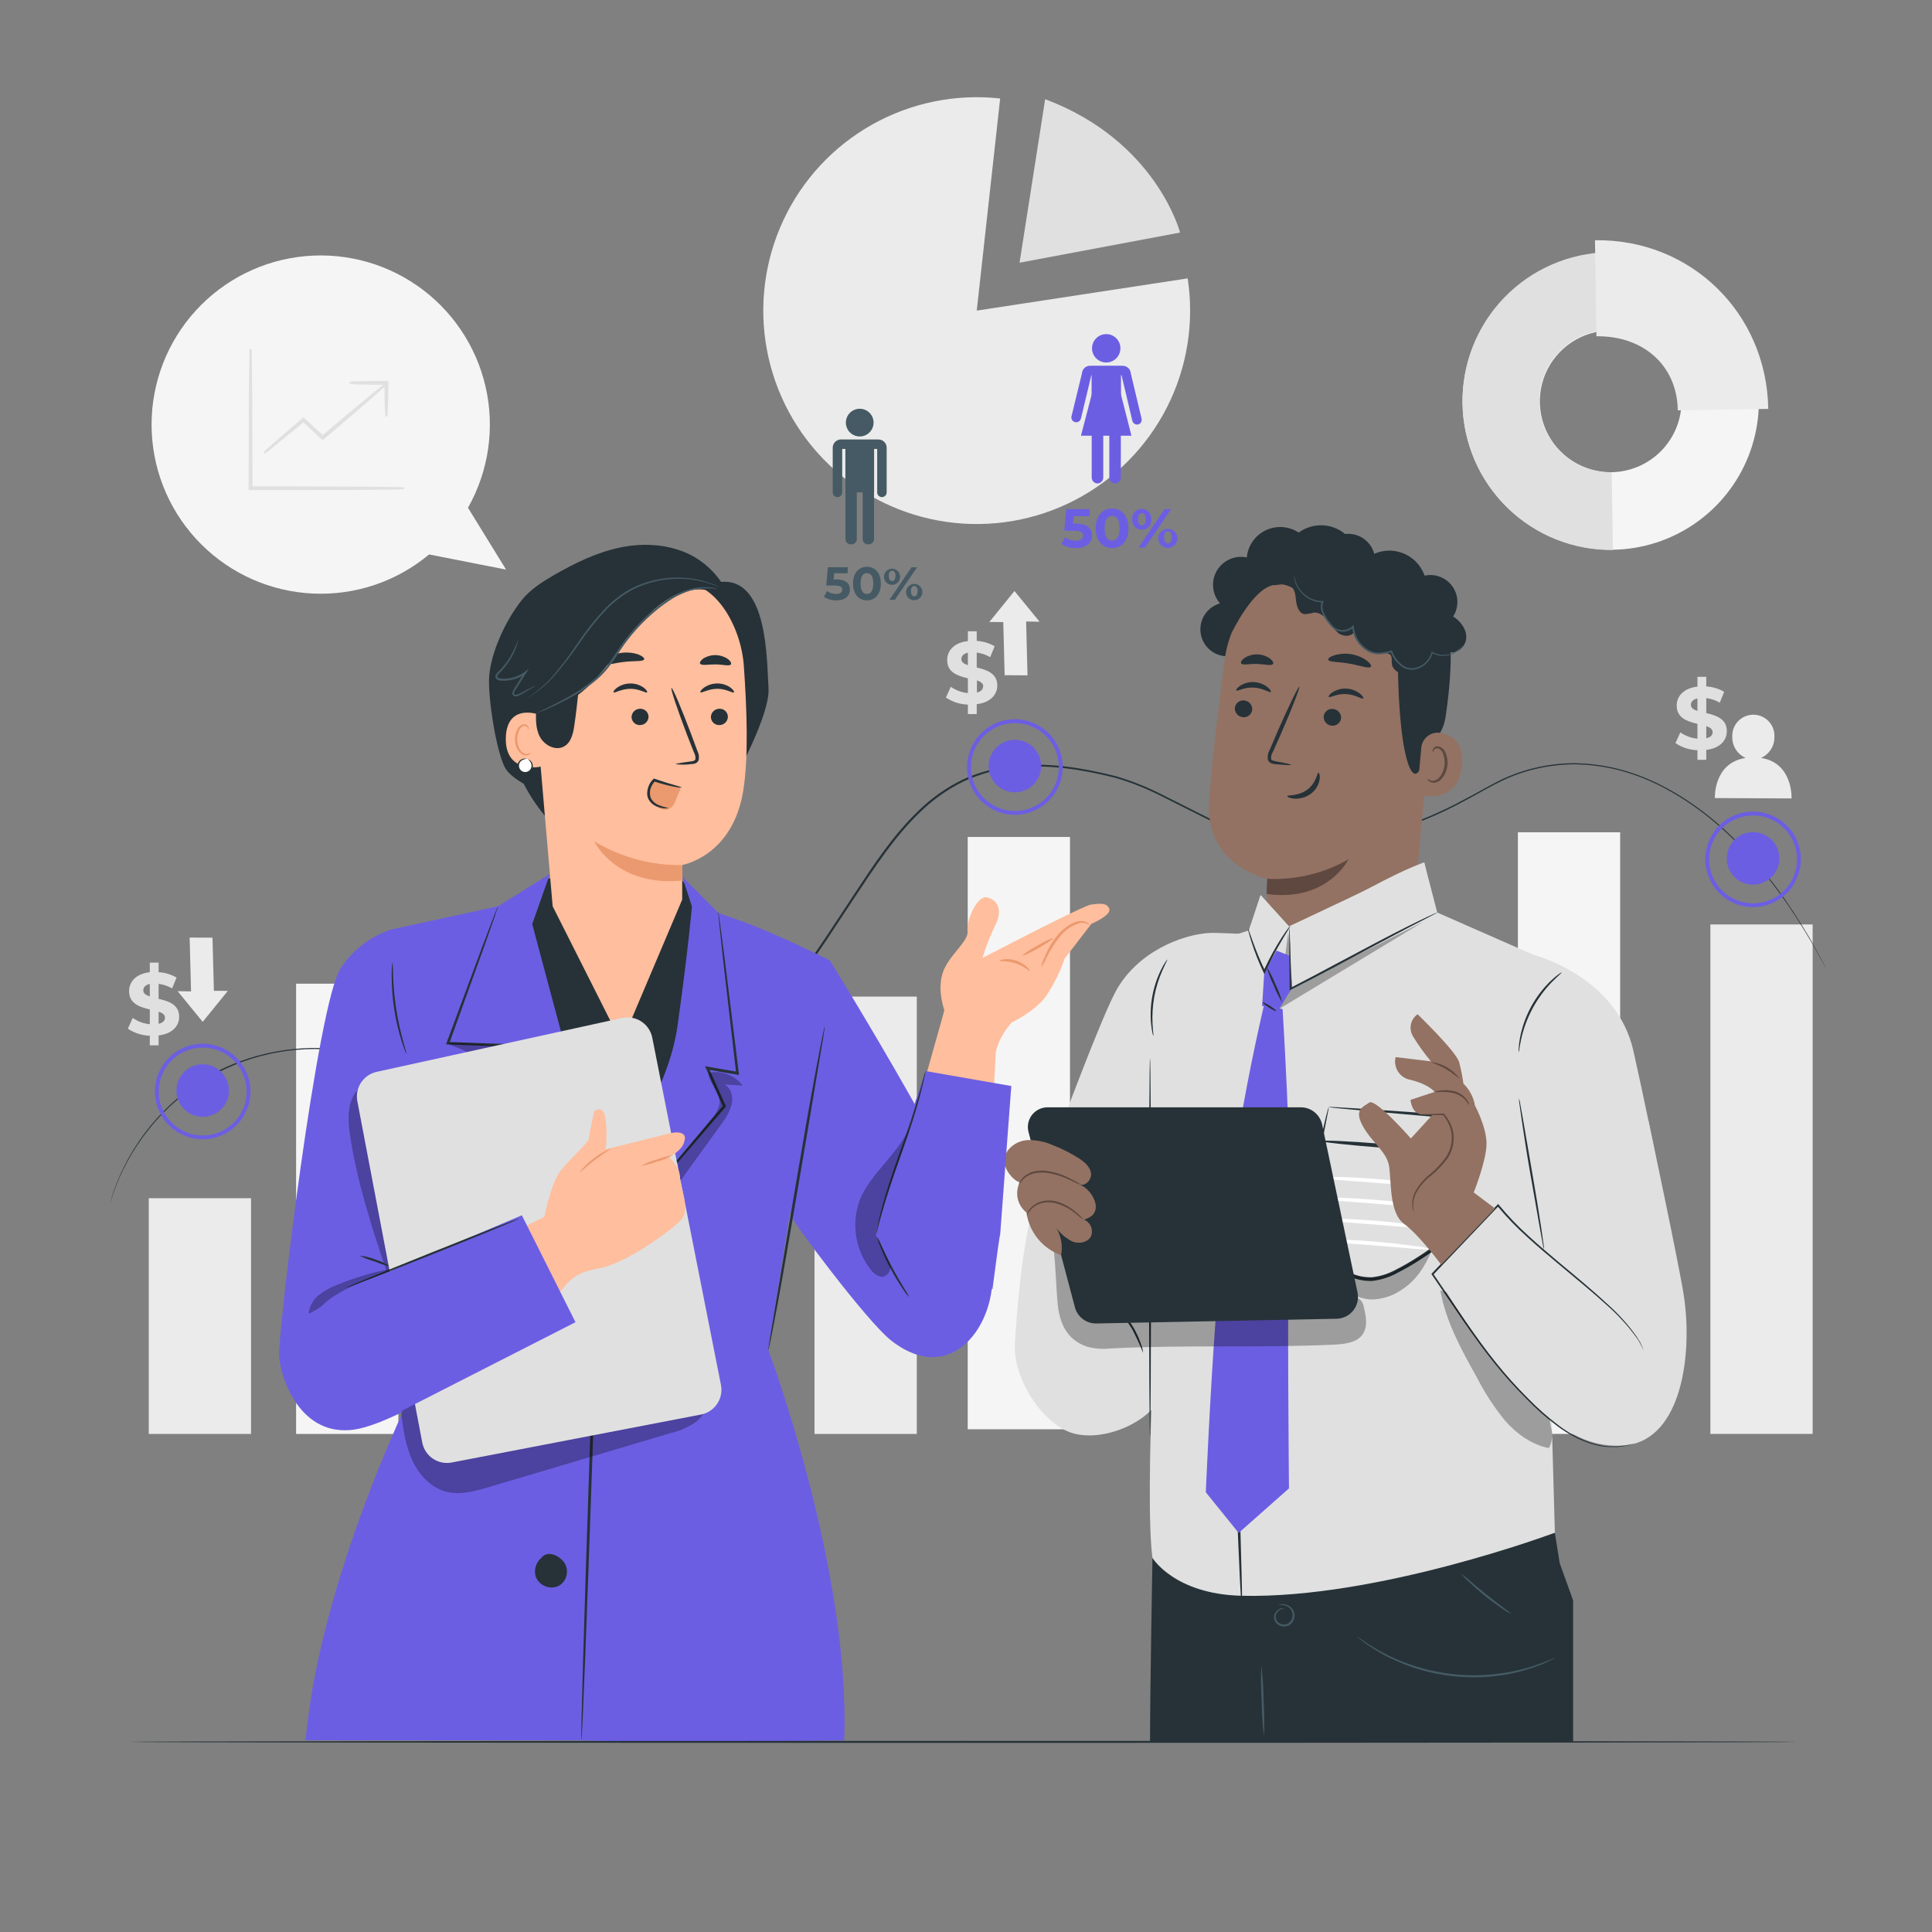 <svg width="212" height="212" viewBox="0 0 212 212" fill="none" xmlns="http://www.w3.org/2000/svg">
<rect x="0" y="0" width="212" height="212" fill="#808080" stroke="none"/>
<path d="M55.528 62.5L51.354 55.719C53.632 51.685 54.32 46.945 53.281 42.43C52.243 37.915 49.553 33.952 45.742 31.319C41.93 28.686 37.271 27.574 32.681 28.201C28.09 28.828 23.901 31.149 20.935 34.708C17.969 38.267 16.441 42.807 16.652 47.435C16.863 52.063 18.797 56.445 22.074 59.72C25.351 62.995 29.735 64.925 34.363 65.132C38.991 65.34 43.53 63.809 47.086 60.84L55.528 62.5Z" fill="#F5F5F5"/>
<path d="M44.26 53.573C44.152 53.582 44.043 53.582 43.935 53.573L43.006 53.594L39.583 53.628L28.307 53.678H27.386V53.573C27.386 49.348 27.386 45.575 27.415 42.825C27.415 41.472 27.441 40.378 27.449 39.592C27.449 39.229 27.449 38.938 27.449 38.718C27.437 38.617 27.437 38.515 27.449 38.414C27.455 38.515 27.455 38.617 27.449 38.718C27.449 38.938 27.449 39.229 27.449 39.592C27.449 40.378 27.449 41.472 27.483 42.825C27.483 45.575 27.483 49.356 27.517 53.573L27.411 53.467H28.307L39.592 53.497L43.014 53.531H43.944C44.05 53.533 44.157 53.547 44.26 53.573Z" fill="#263238"/>
<path d="M28.307 53.784H27.386C27.359 53.783 27.334 53.773 27.314 53.755C27.304 53.745 27.295 53.733 27.289 53.72C27.284 53.707 27.28 53.693 27.28 53.679L27.314 42.825L27.369 38.718C27.369 38.363 27.369 38.295 27.496 38.295C27.622 38.295 27.61 38.35 27.622 38.718L27.648 40.497L27.673 42.829L27.707 53.366H28.307L39.592 53.396L43.948 53.45C44.324 53.45 44.37 53.45 44.37 53.577C44.37 53.704 44.32 53.691 43.948 53.704L43.018 53.725L39.596 53.759L28.307 53.784Z" fill="#E0E0E0"/>
<path d="M42.397 42.093C42.241 42.263 42.075 42.423 41.898 42.571L40.483 43.813C39.279 44.852 37.61 46.285 35.759 47.852L35.48 48.089L35.408 48.148L35.337 48.085L33.224 46.133H33.376L30.292 48.668L29.396 49.382C29.295 49.474 29.183 49.555 29.062 49.623C29.152 49.518 29.251 49.421 29.358 49.335L30.203 48.575L33.237 45.972L33.304 45.917L33.368 45.976L35.48 47.916H35.341L35.62 47.679C37.474 46.111 39.156 44.7 40.386 43.691L41.826 42.508C42.004 42.353 42.194 42.214 42.397 42.093Z" fill="#263238"/>
<path d="M29.044 49.749C29.019 49.749 28.998 49.749 28.973 49.703C28.947 49.656 28.939 49.572 29.277 49.28L30.122 48.52L33.223 45.862C33.243 45.845 33.269 45.836 33.295 45.836C33.321 45.836 33.347 45.845 33.367 45.862L35.416 47.742L35.551 47.624C37.347 46.107 39.037 44.667 40.317 43.632L41.775 42.44C42.383 41.954 42.395 41.95 42.476 42.018C42.556 42.111 42.543 42.119 41.965 42.639L40.549 43.906C39.282 44.988 37.621 46.441 35.826 47.945L35.475 48.241C35.456 48.258 35.431 48.267 35.405 48.267C35.38 48.267 35.355 48.258 35.336 48.241L33.295 46.348L29.454 49.496C29.209 49.669 29.108 49.749 29.044 49.749ZM35.568 47.869L35.686 47.768L36.599 46.99L35.686 47.764L35.568 47.869Z" fill="#E0E0E0"/>
<path d="M42.397 45.605C42.337 45.259 42.312 44.908 42.325 44.557C42.304 43.91 42.291 43.011 42.291 42.022L42.397 42.127H42.215C41.171 42.127 40.229 42.127 39.545 42.098C39.177 42.103 38.809 42.073 38.446 42.009C38.812 41.949 39.183 41.923 39.553 41.933C40.238 41.933 41.18 41.904 42.223 41.904H42.511V42.009C42.511 43.011 42.511 43.91 42.477 44.544C42.487 44.9 42.461 45.255 42.397 45.605Z" fill="#263238"/>
<path d="M42.398 45.71C42.279 45.71 42.254 45.71 42.22 44.561C42.199 43.936 42.19 43.112 42.186 42.22C41.189 42.22 40.251 42.22 39.541 42.191C38.333 42.157 38.333 42.132 38.333 42.009C38.333 41.887 38.333 41.861 39.541 41.827C40.26 41.827 41.231 41.798 42.216 41.798H42.503C42.531 41.799 42.558 41.809 42.579 41.827C42.589 41.837 42.597 41.849 42.602 41.862C42.607 41.875 42.609 41.889 42.609 41.904V42.009C42.609 42.981 42.609 43.885 42.575 44.544C42.545 45.71 42.52 45.71 42.398 45.71Z" fill="#E0E0E0"/>
<path d="M107.18 34.083L130.324 30.547C131.064 35.384 130.269 40.331 128.053 44.694C125.836 49.056 122.309 52.614 117.966 54.869C113.623 57.124 108.683 57.962 103.839 57.265C98.996 56.569 94.493 54.372 90.961 50.985C87.43 47.597 85.049 43.188 84.152 38.378C83.255 33.568 83.887 28.597 85.96 24.165C88.032 19.732 91.442 16.06 95.708 13.664C99.975 11.269 104.885 10.27 109.749 10.807L107.18 34.083Z" fill="#EBEBEB"/>
<path d="M114.686 10.883L111.876 28.827L129.49 25.519C129.49 25.519 126.9 15.463 114.686 10.883Z" fill="#E0E0E0"/>
<path d="M160.487 44.27C160.447 41.057 161.36 37.904 163.111 35.21C164.862 32.516 167.371 30.401 170.323 29.132C173.275 27.863 176.537 27.498 179.696 28.081C182.856 28.665 185.772 30.172 188.075 32.411C190.379 34.651 191.968 37.523 192.641 40.665C193.313 43.807 193.04 47.077 191.855 50.064C190.67 53.05 188.627 55.619 185.984 57.445C183.34 59.272 180.215 60.273 177.002 60.325C172.685 60.379 168.522 58.719 165.427 55.71C162.331 52.7 160.554 48.587 160.487 44.27ZM184.514 43.881C184.482 42.345 183.996 40.853 183.117 39.594C182.238 38.334 181.006 37.363 179.575 36.803C178.145 36.243 176.581 36.12 175.08 36.448C173.58 36.776 172.21 37.542 171.144 38.648C170.078 39.754 169.364 41.151 169.091 42.662C168.819 44.174 169 45.732 169.612 47.141C170.224 48.55 171.24 49.745 172.531 50.577C173.822 51.409 175.331 51.84 176.867 51.815C178.932 51.774 180.897 50.916 182.33 49.429C183.764 47.941 184.549 45.946 184.514 43.881Z" fill="#F5F5F5"/>
<path d="M160.485 44.269C160.409 39.949 162.05 35.776 165.048 32.664C168.047 29.553 172.157 27.758 176.477 27.674L176.603 36.195C174.53 36.228 172.555 37.084 171.113 38.573C169.67 40.062 168.879 42.063 168.912 44.136C168.945 46.209 169.8 48.184 171.289 49.627C172.778 51.069 174.78 51.861 176.853 51.828L176.988 60.35C172.668 60.402 168.504 58.738 165.41 55.723C162.317 52.708 160.545 48.589 160.485 44.269Z" fill="#E0E0E0"/>
<path d="M175.019 26.364C185.505 26.195 193.871 34.332 194.031 44.869L184.107 45.03C184.026 39.989 180.194 36.821 175.179 36.901L175.019 26.364Z" fill="#EBEBEB"/>
<path d="M27.544 131.482H16.322V157.347H27.544V131.482Z" fill="#EBEBEB"/>
<path d="M43.713 107.94H32.491V157.348H43.713V107.94Z" fill="#F5F5F5"/>
<path d="M100.6 109.356H89.378V157.348H100.6V109.356Z" fill="#EBEBEB"/>
<path d="M117.41 91.843H106.188V156.836H117.41V91.843Z" fill="#F5F5F5"/>
<path d="M177.781 91.328H166.56V157.343H177.781V91.328Z" fill="#F5F5F5"/>
<path d="M198.903 101.442H187.682V157.343H198.903V101.442Z" fill="#EBEBEB"/>
<path d="M200.461 106.436C200.461 106.436 200.36 106.267 200.174 105.925C199.988 105.583 199.726 105.08 199.354 104.404C198.607 103.086 197.483 101.147 195.831 98.785C195.007 97.606 194.031 96.33 192.894 94.982C191.669 93.529 190.342 92.165 188.923 90.901C187.303 89.435 185.536 88.141 183.65 87.039C183.147 86.752 182.636 86.465 182.1 86.194C181.563 85.924 181.01 85.687 180.452 85.447C179.29 84.974 178.09 84.599 176.865 84.327C175.58 84.051 174.271 83.898 172.957 83.871C171.585 83.864 170.217 84.006 168.875 84.293C167.477 84.592 166.118 85.054 164.828 85.671C163.518 86.296 162.238 87.073 160.886 87.783C158.134 89.295 155.229 90.51 152.22 91.408C148.998 92.275 145.664 92.653 142.33 92.528C141.907 92.528 141.485 92.494 141.062 92.477C140.63 92.468 140.198 92.435 139.769 92.38C139.554 92.35 139.347 92.338 139.123 92.295L138.481 92.164C138.058 92.088 137.636 91.945 137.213 91.826C135.529 91.281 133.89 90.604 132.312 89.802L127.479 87.377C125.844 86.541 124.133 85.861 122.371 85.345C118.796 84.45 115.015 83.828 111.217 84.23C109.303 84.43 107.437 84.95 105.695 85.768C103.955 86.624 102.363 87.751 100.975 89.105C98.145 91.826 96.015 95.118 93.898 98.295C91.782 101.472 89.749 104.675 87.561 107.674C85.448 110.651 83.052 113.417 80.408 115.934C79.111 117.139 77.726 118.245 76.263 119.242C74.826 120.209 73.313 121.057 71.738 121.777C70.205 122.486 68.604 123.04 66.96 123.429C66.153 123.645 65.329 123.759 64.518 123.894C63.707 123.987 62.892 124.037 62.076 124.046C58.915 124.067 55.795 123.324 52.984 121.879C50.25 120.548 47.787 118.951 45.264 117.713C40.416 115.204 34.84 114.479 29.511 115.665C24.182 116.85 19.44 119.871 16.112 124.198C14.752 125.944 13.643 127.87 12.816 129.923L12.462 130.861C12.364 131.131 12.297 131.364 12.238 131.546L12.052 132.107C12.052 132.107 12.102 131.913 12.216 131.541C12.271 131.355 12.335 131.119 12.428 130.848C12.521 130.578 12.643 130.261 12.774 129.906C14.891 124.525 18.895 120.099 24.038 117.455C28.238 115.382 32.955 114.595 37.6 115.191C40.292 115.53 42.905 116.332 45.324 117.561C47.859 118.799 50.322 120.396 53.047 121.714C55.834 123.142 58.924 123.875 62.055 123.852C62.864 123.843 63.672 123.792 64.476 123.7C65.282 123.565 66.094 123.45 66.897 123.239C68.528 122.849 70.115 122.297 71.637 121.591C73.2 120.869 74.702 120.022 76.128 119.056C77.581 118.063 78.958 116.963 80.248 115.765C82.88 113.254 85.265 110.497 87.371 107.531C89.551 104.535 91.596 101.358 93.708 98.16C95.821 94.961 97.95 91.683 100.806 88.945C102.215 87.571 103.834 86.43 105.602 85.565C107.367 84.748 109.256 84.234 111.191 84.044C115.036 83.621 118.834 84.264 122.426 85.168C124.198 85.687 125.916 86.373 127.559 87.217L132.388 89.642C133.957 90.44 135.586 91.115 137.26 91.662C137.682 91.776 138.105 91.919 138.527 91.991L139.161 92.122C139.372 92.164 139.583 92.177 139.795 92.207C140.217 92.266 140.64 92.283 141.062 92.304C141.485 92.325 141.907 92.359 142.33 92.354C145.645 92.485 148.96 92.116 152.165 91.26C155.163 90.369 158.058 89.162 160.801 87.66C162.149 86.968 163.425 86.199 164.752 85.548C167.318 84.337 170.124 83.722 172.961 83.748C174.285 83.776 175.604 83.932 176.899 84.213C178.131 84.489 179.338 84.868 180.507 85.345C181.069 85.594 181.635 85.823 182.163 86.101C182.691 86.38 183.215 86.651 183.722 86.946C185.614 88.056 187.385 89.358 189.007 90.833C190.425 92.107 191.75 93.48 192.975 94.94C194.111 96.279 195.087 97.56 195.898 98.743C197.161 100.562 198.327 102.446 199.392 104.387C199.756 105.055 200.014 105.574 200.195 105.917L200.461 106.436Z" fill="#263238"/>
<path d="M111.364 86.946C112.958 86.946 114.25 85.654 114.25 84.061C114.25 82.467 112.958 81.175 111.364 81.175C109.77 81.175 108.479 82.467 108.479 84.061C108.479 85.654 109.77 86.946 111.364 86.946Z" fill="#6C5EE2"/>
<path d="M111.364 89.409C110.327 89.409 109.313 89.102 108.451 88.526C107.589 87.949 106.917 87.13 106.52 86.172C106.123 85.213 106.019 84.159 106.222 83.142C106.425 82.125 106.925 81.19 107.658 80.457C108.392 79.724 109.327 79.225 110.344 79.023C111.361 78.822 112.416 78.926 113.374 79.323C114.332 79.721 115.15 80.394 115.726 81.256C116.302 82.119 116.608 83.133 116.608 84.171C116.605 85.56 116.052 86.892 115.069 87.874C114.086 88.856 112.754 89.408 111.364 89.409ZM111.364 79.35C110.411 79.35 109.479 79.633 108.686 80.162C107.893 80.692 107.275 81.445 106.911 82.326C106.546 83.207 106.45 84.176 106.636 85.111C106.822 86.046 107.281 86.905 107.956 87.579C108.63 88.254 109.489 88.713 110.424 88.899C111.359 89.085 112.328 88.989 113.209 88.624C114.09 88.259 114.843 87.642 115.373 86.849C115.902 86.056 116.185 85.124 116.185 84.171C116.184 82.892 115.676 81.667 114.772 80.763C113.868 79.859 112.643 79.351 111.364 79.35Z" fill="#6C5EE2"/>
<path d="M112.75 74.106L112.598 68.196L114.073 68.221L111.318 64.854L108.563 68.251L110.089 68.259L110.241 74.09L112.75 74.106Z" fill="#EBEBEB"/>
<path d="M107.178 77.271V78.357H106.206V77.318C105.347 77.29 104.513 77.022 103.798 76.544L104.33 75.362C104.885 75.751 105.531 75.988 106.206 76.05V74.432C105.133 74.17 103.933 73.811 103.933 72.429C103.933 71.403 104.677 70.52 106.206 70.346V69.269H107.178V70.325C107.87 70.365 108.543 70.568 109.142 70.917L108.657 72.108C108.201 71.846 107.699 71.675 107.178 71.606V73.249C108.251 73.502 109.434 73.862 109.434 75.226C109.426 76.215 108.695 77.09 107.178 77.271ZM106.206 72.991V71.618C105.695 71.732 105.492 72.015 105.492 72.332C105.492 72.649 105.784 72.856 106.206 72.991ZM107.896 75.323C107.896 74.986 107.613 74.804 107.199 74.656V75.995C107.66 75.885 107.875 75.628 107.875 75.323H107.896Z" fill="#E0E0E0"/>
<path d="M119.829 58.753C119.829 59.501 119.279 60.147 118.075 60.147C117.508 60.157 116.95 60.001 116.47 59.699L116.854 58.951C117.204 59.202 117.624 59.334 118.054 59.332C118.54 59.332 118.84 59.125 118.84 58.782C118.84 58.44 118.624 58.237 117.86 58.237H116.782L117.002 55.867H119.567V56.649H117.809L117.741 57.447H118.084C119.334 57.46 119.829 58.009 119.829 58.753Z" fill="#6C5EE2"/>
<path d="M120.225 57.971C120.225 56.581 120.994 55.795 122.029 55.795C123.064 55.795 123.833 56.581 123.833 57.971C123.833 59.361 123.068 60.147 122.029 60.147C120.989 60.147 120.225 59.361 120.225 57.971ZM122.853 57.971C122.853 57.016 122.515 56.619 122.029 56.619C121.543 56.619 121.213 57.016 121.213 57.971C121.213 58.926 121.547 59.323 122.029 59.323C122.51 59.323 122.853 58.926 122.853 57.971Z" fill="#6C5EE2"/>
<path d="M124.238 56.978C124.225 56.834 124.242 56.688 124.288 56.55C124.335 56.412 124.41 56.285 124.508 56.178C124.606 56.07 124.725 55.984 124.859 55.926C124.992 55.867 125.136 55.837 125.281 55.837C125.427 55.837 125.571 55.867 125.704 55.926C125.837 55.984 125.957 56.07 126.055 56.178C126.153 56.285 126.228 56.412 126.274 56.55C126.321 56.688 126.338 56.834 126.325 56.978C126.342 57.125 126.328 57.273 126.284 57.414C126.239 57.554 126.166 57.684 126.067 57.794C125.969 57.904 125.849 57.992 125.714 58.051C125.579 58.111 125.433 58.141 125.285 58.14C125.138 58.141 124.991 58.111 124.856 58.051C124.721 57.992 124.6 57.904 124.501 57.794C124.402 57.685 124.328 57.555 124.282 57.415C124.237 57.274 124.222 57.125 124.238 56.978ZM125.725 56.978C125.725 56.526 125.547 56.311 125.302 56.311C125.057 56.311 124.88 56.535 124.88 56.978C124.88 57.422 125.062 57.646 125.302 57.646C125.543 57.646 125.725 57.431 125.725 56.978ZM127.791 55.867H128.509L125.632 60.092H124.918L127.791 55.867ZM127.102 58.964C127.124 58.763 127.204 58.572 127.332 58.416C127.46 58.259 127.631 58.142 127.824 58.081C128.017 58.019 128.223 58.014 128.419 58.067C128.614 58.12 128.79 58.229 128.925 58.38C129.06 58.531 129.148 58.717 129.179 58.917C129.21 59.117 129.183 59.322 129.1 59.507C129.017 59.692 128.882 59.849 128.712 59.958C128.542 60.068 128.344 60.127 128.142 60.126C127.995 60.126 127.849 60.094 127.715 60.034C127.581 59.974 127.461 59.886 127.363 59.777C127.265 59.667 127.191 59.538 127.146 59.398C127.101 59.258 127.086 59.11 127.102 58.964ZM128.581 58.964C128.581 58.521 128.408 58.297 128.158 58.297C127.909 58.297 127.736 58.512 127.736 58.964C127.736 59.416 127.918 59.632 128.158 59.632C128.399 59.632 128.581 59.408 128.581 58.964Z" fill="#6C5EE2"/>
<path d="M22.243 122.551C23.837 122.551 25.129 121.259 25.129 119.665C25.129 118.071 23.837 116.779 22.243 116.779C20.649 116.779 19.357 118.071 19.357 119.665C19.357 121.259 20.649 122.551 22.243 122.551Z" fill="#6C5EE2"/>
<path d="M22.243 125.014C21.206 125.014 20.192 124.706 19.33 124.13C18.468 123.554 17.796 122.735 17.399 121.777C17.002 120.819 16.898 119.765 17.101 118.748C17.303 117.731 17.802 116.796 18.536 116.063C19.269 115.33 20.203 114.83 21.22 114.628C22.237 114.426 23.292 114.53 24.25 114.926C25.208 115.323 26.027 115.995 26.603 116.858C27.179 117.72 27.486 118.734 27.486 119.771C27.485 121.161 26.933 122.494 25.95 123.477C24.966 124.46 23.634 125.013 22.243 125.014ZM22.243 114.954C21.29 114.954 20.357 115.237 19.564 115.767C18.772 116.297 18.154 117.05 17.789 117.931C17.424 118.812 17.329 119.782 17.515 120.717C17.702 121.652 18.161 122.511 18.836 123.185C19.511 123.859 20.37 124.318 21.305 124.503C22.241 124.689 23.21 124.593 24.091 124.227C24.972 123.862 25.724 123.243 26.254 122.45C26.783 121.657 27.065 120.724 27.064 119.771C27.062 118.493 26.553 117.269 25.649 116.366C24.746 115.463 23.521 114.955 22.243 114.954Z" fill="#6C5EE2"/>
<path d="M20.808 102.879L20.964 108.785L19.489 108.76L22.244 112.127L24.999 108.731L23.469 108.722L23.317 102.892L20.808 102.879Z" fill="#EBEBEB"/>
<path d="M17.405 113.619V114.705H16.438V113.652C15.578 113.626 14.743 113.358 14.029 112.879L14.562 111.696C15.116 112.085 15.763 112.323 16.438 112.385V110.767C15.364 110.509 14.165 110.15 14.165 108.764C14.165 107.737 14.908 106.854 16.438 106.681V105.625H17.405V106.681C18.099 106.717 18.774 106.919 19.374 107.269L18.888 108.46C18.431 108.197 17.928 108.026 17.405 107.957V109.605C18.482 109.854 19.661 110.213 19.661 111.578C19.661 112.567 18.926 113.437 17.405 113.619ZM16.438 109.339V107.966C15.926 108.08 15.723 108.363 15.723 108.684C15.723 109.005 16.011 109.204 16.438 109.339ZM18.102 111.675C18.102 111.337 17.823 111.151 17.405 111.008V112.343C17.891 112.237 18.102 111.984 18.102 111.675Z" fill="#E0E0E0"/>
<path d="M187.23 82.29V83.376H186.262V82.32C185.401 82.293 184.565 82.023 183.85 81.543L184.382 80.364C184.938 80.752 185.586 80.99 186.262 81.052V79.43C185.189 79.168 183.985 78.809 183.985 77.423C183.985 76.401 184.733 75.518 186.262 75.344V74.267H187.23V75.323C187.922 75.363 188.595 75.566 189.194 75.915L188.713 77.106C188.258 76.839 187.753 76.668 187.23 76.603V78.247C188.303 78.501 189.486 78.86 189.486 80.224C189.486 81.234 188.751 82.105 187.23 82.29ZM186.262 78.01V76.637C185.747 76.751 185.544 77.03 185.544 77.351C185.544 77.672 185.835 77.875 186.262 78.01ZM187.927 80.343C187.927 80.005 187.648 79.823 187.23 79.675V81.01C187.715 80.905 187.927 80.655 187.927 80.343Z" fill="#E0E0E0"/>
<path d="M193.237 83.169C193.678 82.975 194.053 82.656 194.314 82.251C194.576 81.847 194.712 81.374 194.707 80.892C194.728 80.577 194.684 80.261 194.578 79.963C194.472 79.666 194.306 79.393 194.091 79.162C193.876 78.931 193.616 78.746 193.327 78.62C193.037 78.493 192.725 78.427 192.41 78.425C192.094 78.423 191.781 78.486 191.49 78.61C191.2 78.733 190.938 78.915 190.72 79.144C190.502 79.372 190.334 79.643 190.224 79.94C190.115 80.236 190.068 80.551 190.085 80.867C190.075 81.353 190.209 81.831 190.471 82.241C190.733 82.651 191.11 82.974 191.555 83.169C187.998 83.706 188.175 87.572 188.175 87.572L196.591 87.614C196.591 87.614 196.765 83.702 193.237 83.169Z" fill="#EBEBEB"/>
<path d="M124.767 46.585C124.646 46.584 124.529 46.541 124.435 46.464C124.341 46.388 124.277 46.281 124.252 46.163L123.065 41.16H119.756L118.611 45.93C118.577 46.067 118.491 46.185 118.371 46.258C118.251 46.332 118.106 46.355 117.969 46.323C117.901 46.307 117.837 46.278 117.78 46.237C117.723 46.196 117.675 46.144 117.638 46.084C117.602 46.025 117.577 45.958 117.567 45.889C117.556 45.82 117.559 45.749 117.576 45.681L118.721 40.983C118.732 40.762 118.825 40.554 118.981 40.398C119.137 40.242 119.346 40.149 119.566 40.138H123.242C123.462 40.151 123.669 40.244 123.825 40.4C123.981 40.555 124.074 40.763 124.087 40.983L125.266 45.943C125.282 46.011 125.285 46.081 125.274 46.15C125.263 46.219 125.239 46.286 125.202 46.345C125.166 46.405 125.118 46.457 125.061 46.498C125.005 46.539 124.941 46.569 124.873 46.585C124.838 46.588 124.802 46.588 124.767 46.585Z" fill="#6C5EE2"/>
<path d="M123.007 40.171H119.783V46.053H123.007V40.171Z" fill="#6C5EE2"/>
<path d="M120.431 53.045C120.262 53.044 120.099 52.976 119.98 52.855C119.86 52.735 119.793 52.572 119.793 52.403V45.453C119.783 45.363 119.792 45.273 119.819 45.187C119.846 45.101 119.891 45.022 119.951 44.955C120.011 44.888 120.084 44.834 120.166 44.797C120.248 44.761 120.337 44.742 120.427 44.742C120.517 44.742 120.606 44.761 120.688 44.797C120.77 44.834 120.844 44.888 120.903 44.955C120.963 45.022 121.008 45.101 121.035 45.187C121.062 45.273 121.071 45.363 121.061 45.453V52.39C121.063 52.475 121.048 52.559 121.018 52.638C120.987 52.716 120.942 52.788 120.883 52.849C120.824 52.91 120.754 52.959 120.677 52.992C120.599 53.026 120.516 53.044 120.431 53.045Z" fill="#6C5EE2"/>
<path d="M122.361 53.045C122.191 53.044 122.029 52.976 121.909 52.855C121.79 52.735 121.723 52.572 121.723 52.403V45.453C121.747 45.302 121.825 45.166 121.941 45.067C122.057 44.968 122.204 44.914 122.356 44.914C122.509 44.914 122.656 44.968 122.772 45.067C122.888 45.166 122.966 45.302 122.99 45.453V52.39C122.992 52.474 122.977 52.558 122.946 52.637C122.915 52.715 122.87 52.787 122.811 52.848C122.753 52.909 122.683 52.958 122.605 52.991C122.528 53.025 122.445 53.043 122.361 53.045Z" fill="#6C5EE2"/>
<path d="M122.945 38.219C122.945 38.528 122.854 38.829 122.682 39.086C122.511 39.342 122.268 39.542 121.983 39.66C121.698 39.778 121.384 39.809 121.082 39.748C120.78 39.688 120.502 39.54 120.284 39.322C120.066 39.104 119.917 38.826 119.857 38.524C119.797 38.221 119.828 37.908 119.946 37.623C120.064 37.338 120.264 37.094 120.52 36.923C120.776 36.752 121.078 36.66 121.386 36.66C121.8 36.66 122.196 36.825 122.489 37.117C122.781 37.409 122.945 37.806 122.945 38.219Z" fill="#6C5EE2"/>
<path d="M118.615 47.81L119.84 43.112H122.959L124.154 47.81H118.615Z" fill="#6C5EE2"/>
<path d="M93.264 64.697C93.264 65.327 92.799 65.88 91.781 65.88C91.296 65.887 90.82 65.75 90.412 65.487L90.742 64.858C91.037 65.069 91.392 65.182 91.756 65.179C92.178 65.179 92.419 65.006 92.419 64.714C92.419 64.423 92.237 64.25 91.574 64.25H90.661L90.847 62.243H93.019V62.906H91.532L91.477 63.582H91.768C92.846 63.59 93.264 64.064 93.264 64.697Z" fill="#455A64"/>
<path d="M93.602 64.034C93.602 62.86 94.252 62.192 95.127 62.192C96.001 62.192 96.656 62.86 96.656 64.034C96.656 65.209 96.01 65.881 95.127 65.881C94.244 65.881 93.602 65.213 93.602 64.034ZM95.824 64.034C95.824 63.227 95.541 62.889 95.127 62.889C94.713 62.889 94.434 63.227 94.434 64.034C94.434 64.841 94.721 65.179 95.127 65.179C95.532 65.179 95.824 64.845 95.824 64.034Z" fill="#455A64"/>
<path d="M97.001 63.193C97.02 63.023 97.087 62.862 97.196 62.729C97.304 62.597 97.448 62.498 97.612 62.446C97.775 62.393 97.95 62.389 98.115 62.434C98.28 62.479 98.429 62.571 98.543 62.698C98.658 62.826 98.733 62.983 98.759 63.153C98.786 63.322 98.763 63.495 98.693 63.652C98.624 63.808 98.51 63.941 98.367 64.034C98.223 64.128 98.055 64.178 97.884 64.178C97.759 64.179 97.635 64.153 97.521 64.102C97.407 64.052 97.304 63.977 97.221 63.884C97.137 63.791 97.075 63.682 97.037 63.562C96.999 63.443 96.987 63.318 97.001 63.193ZM98.269 63.193C98.269 62.813 98.121 62.632 97.897 62.632C97.673 62.632 97.525 62.817 97.525 63.193C97.525 63.569 97.681 63.76 97.897 63.76C98.112 63.76 98.256 63.578 98.256 63.193H98.269ZM100.022 62.251H100.63L98.192 65.817H97.597L100.022 62.251ZM99.435 64.875C99.453 64.703 99.52 64.541 99.629 64.407C99.737 64.273 99.882 64.173 100.046 64.12C100.21 64.067 100.387 64.062 100.553 64.107C100.72 64.152 100.87 64.244 100.985 64.373C101.1 64.501 101.175 64.66 101.202 64.831C101.229 65.001 101.205 65.175 101.135 65.333C101.064 65.49 100.949 65.624 100.804 65.717C100.659 65.811 100.49 65.86 100.318 65.859C100.192 65.861 100.067 65.837 99.951 65.787C99.836 65.737 99.732 65.662 99.647 65.569C99.563 65.476 99.499 65.366 99.46 65.246C99.421 65.127 99.408 65 99.422 64.875H99.435ZM100.702 64.875C100.702 64.499 100.554 64.309 100.33 64.309C100.106 64.309 99.959 64.495 99.959 64.875C99.959 65.255 100.111 65.441 100.33 65.441C100.55 65.441 100.677 65.251 100.677 64.875H100.702Z" fill="#455A64"/>
<path d="M96.776 54.549C96.638 54.549 96.506 54.494 96.408 54.397C96.311 54.299 96.256 54.167 96.256 54.029V49.264H92.415V54.029C92.415 54.167 92.361 54.299 92.263 54.397C92.166 54.494 92.034 54.549 91.896 54.549C91.758 54.549 91.626 54.494 91.528 54.397C91.431 54.299 91.376 54.167 91.376 54.029V49.133C91.375 49.014 91.397 48.897 91.441 48.788C91.486 48.678 91.551 48.578 91.634 48.494C91.716 48.409 91.815 48.342 91.924 48.296C92.032 48.25 92.149 48.225 92.267 48.224H96.404C96.642 48.227 96.87 48.325 97.036 48.495C97.203 48.665 97.296 48.894 97.295 49.133V54.029C97.295 54.097 97.282 54.165 97.256 54.228C97.23 54.291 97.191 54.349 97.143 54.397C97.095 54.445 97.037 54.483 96.974 54.509C96.911 54.535 96.844 54.549 96.776 54.549Z" fill="#455A64"/>
<path d="M95.915 48.283H92.764V54.029H95.915V48.283Z" fill="#455A64"/>
<path d="M93.397 59.729C93.243 59.741 93.092 59.691 92.975 59.592C92.857 59.492 92.784 59.35 92.772 59.197V53.353C92.793 53.203 92.868 53.066 92.982 52.967C93.097 52.868 93.243 52.813 93.395 52.813C93.546 52.813 93.693 52.868 93.807 52.967C93.922 53.066 93.996 53.203 94.018 53.353V59.197C94.005 59.349 93.933 59.49 93.816 59.59C93.7 59.69 93.549 59.739 93.397 59.729Z" fill="#455A64"/>
<path d="M95.28 59.729C95.128 59.739 94.977 59.69 94.861 59.59C94.745 59.49 94.672 59.349 94.659 59.197V53.353C94.681 53.203 94.755 53.066 94.87 52.967C94.984 52.868 95.131 52.813 95.282 52.813C95.434 52.813 95.58 52.868 95.695 52.967C95.809 53.066 95.884 53.203 95.906 53.353V59.197C95.893 59.35 95.82 59.492 95.703 59.592C95.585 59.691 95.434 59.741 95.28 59.729Z" fill="#455A64"/>
<path d="M95.859 46.374C95.859 46.675 95.77 46.969 95.603 47.219C95.436 47.469 95.198 47.664 94.92 47.779C94.642 47.894 94.337 47.924 94.042 47.866C93.747 47.807 93.476 47.662 93.263 47.449C93.05 47.237 92.905 46.966 92.847 46.67C92.788 46.376 92.818 46.07 92.933 45.792C93.048 45.514 93.243 45.276 93.493 45.109C93.743 44.942 94.038 44.853 94.338 44.853C94.742 44.853 95.129 45.013 95.414 45.298C95.699 45.584 95.859 45.97 95.859 46.374Z" fill="#455A64"/>
<path d="M195.251 94.192C195.251 94.763 195.082 95.321 194.765 95.796C194.447 96.27 193.997 96.64 193.469 96.858C192.942 97.077 192.362 97.134 191.802 97.022C191.242 96.911 190.728 96.636 190.325 96.233C189.921 95.829 189.646 95.315 189.535 94.755C189.424 94.195 189.481 93.615 189.699 93.088C189.918 92.561 190.287 92.11 190.762 91.793C191.237 91.476 191.794 91.307 192.365 91.307C193.13 91.307 193.864 91.611 194.406 92.152C194.947 92.693 195.251 93.427 195.251 94.192Z" fill="#6C5EE2"/>
<path d="M192.368 99.541C191.331 99.541 190.317 99.234 189.455 98.657C188.592 98.081 187.92 97.262 187.524 96.303C187.127 95.345 187.023 94.291 187.226 93.273C187.429 92.256 187.929 91.322 188.662 90.589C189.396 89.856 190.331 89.357 191.348 89.155C192.365 88.953 193.42 89.058 194.378 89.455C195.336 89.853 196.154 90.525 196.73 91.388C197.305 92.251 197.612 93.265 197.611 94.302C197.609 95.692 197.056 97.024 196.073 98.006C195.09 98.988 193.758 99.54 192.368 99.541ZM192.368 89.481C191.415 89.481 190.483 89.764 189.69 90.294C188.897 90.824 188.279 91.576 187.914 92.457C187.55 93.338 187.454 94.308 187.64 95.243C187.826 96.178 188.285 97.037 188.959 97.711C189.634 98.385 190.493 98.844 191.428 99.03C192.363 99.216 193.332 99.121 194.213 98.756C195.094 98.391 195.847 97.773 196.377 96.98C196.906 96.188 197.189 95.256 197.189 94.302C197.188 93.024 196.68 91.798 195.776 90.895C194.872 89.991 193.646 89.483 192.368 89.481Z" fill="#6C5EE2"/>
<path d="M126.461 170.965C126.461 170.965 126.194 185.68 126.194 191.139H172.619V175.616L171.148 171.535L170.62 168.223L126.461 170.965Z" fill="#263238"/>
<path d="M138.701 190.548C138.542 189.252 138.456 187.949 138.443 186.644C138.359 185.34 138.347 184.032 138.405 182.727C138.564 184.024 138.65 185.329 138.663 186.635C138.747 187.938 138.76 189.244 138.701 190.548Z" fill="#455A64"/>
<path d="M140.29 176.115C140.29 176.115 140.374 176.052 140.56 176.026C140.825 175.994 141.094 176.039 141.333 176.157C141.519 176.242 141.681 176.372 141.804 176.535C141.928 176.698 142.008 176.889 142.039 177.091C142.074 177.339 142.035 177.591 141.927 177.817C141.818 178.042 141.646 178.231 141.431 178.359C141.2 178.471 140.939 178.505 140.687 178.455C140.436 178.405 140.207 178.275 140.036 178.084C139.884 177.916 139.8 177.698 139.8 177.471C139.799 177.279 139.857 177.09 139.965 176.931C140.035 176.815 140.129 176.715 140.241 176.637C140.352 176.559 140.478 176.505 140.611 176.478C140.801 176.453 140.903 176.5 140.898 176.508C140.894 176.516 140.793 176.508 140.632 176.563C140.404 176.64 140.212 176.8 140.096 177.011C140.006 177.156 139.967 177.326 139.984 177.495C140 177.665 140.072 177.824 140.188 177.949C140.331 178.1 140.518 178.202 140.722 178.241C140.926 178.28 141.137 178.253 141.325 178.164C141.489 178.064 141.623 177.922 141.714 177.753C141.806 177.584 141.85 177.394 141.844 177.201C141.837 177.009 141.78 176.823 141.678 176.66C141.576 176.497 141.432 176.365 141.262 176.276C140.959 176.134 140.622 176.079 140.29 176.115Z" fill="#455A64"/>
<path d="M165.851 177.112C165.532 176.976 165.232 176.801 164.955 176.592C164.423 176.242 163.688 175.726 162.944 175.118C162.201 174.509 161.529 173.914 161.072 173.47C160.808 173.247 160.572 172.991 160.371 172.709C160.66 172.898 160.931 173.115 161.178 173.356C161.66 173.778 162.327 174.34 163.079 174.945C163.831 175.549 164.537 176.081 165.044 176.466C165.332 176.656 165.602 176.872 165.851 177.112Z" fill="#455A64"/>
<path d="M170.611 181.945C170.549 181.993 170.481 182.031 170.408 182.06L169.8 182.351L169.377 182.558C169.217 182.63 169.031 182.693 168.837 182.765C168.448 182.905 167.992 183.09 167.502 183.221L166.707 183.445C166.433 183.521 166.137 183.568 165.837 183.635C165.237 183.779 164.569 183.851 163.893 183.944C160.882 184.257 157.838 183.915 154.97 182.943C154.348 182.732 153.738 182.489 153.141 182.216C152.862 182.089 152.583 181.975 152.33 181.844L151.607 181.451C151.193 181.227 150.791 180.98 150.403 180.712C150.23 180.598 150.065 180.496 149.917 180.395C149.769 180.294 149.651 180.188 149.533 180.095L149.004 179.672C148.886 179.575 148.827 179.525 148.831 179.516C148.901 179.551 148.968 179.592 149.03 179.639L149.583 180.023L149.976 180.302C150.124 180.399 150.293 180.496 150.471 180.606C150.825 180.817 151.214 181.084 151.683 181.308L152.406 181.688C152.659 181.815 152.934 181.92 153.213 182.047C153.766 182.309 154.387 182.512 155.034 182.744C157.872 183.682 160.876 184.015 163.851 183.72C164.536 183.635 165.186 183.572 165.782 183.437C166.082 183.374 166.373 183.331 166.648 183.259L167.438 183.048C167.945 182.93 168.38 182.757 168.773 182.626C168.968 182.558 169.154 182.499 169.318 182.436L169.766 182.25L170.387 181.996C170.46 181.97 170.535 181.953 170.611 181.945Z" fill="#455A64"/>
<path d="M134.832 72.011C134.105 72.049 133.39 71.818 132.822 71.362C132.255 70.906 131.876 70.256 131.758 69.538C131.64 68.82 131.791 68.083 132.182 67.469C132.573 66.855 133.176 66.407 133.877 66.21C133.449 65.726 133.184 65.119 133.121 64.476C133.057 63.833 133.198 63.187 133.524 62.628C133.849 62.07 134.342 61.629 134.933 61.367C135.523 61.105 136.182 61.036 136.814 61.169C136.872 60.536 137.094 59.929 137.458 59.406C137.821 58.884 138.314 58.465 138.888 58.19C139.461 57.915 140.097 57.794 140.731 57.838C141.366 57.882 141.978 58.089 142.509 58.44C143.253 57.894 144.159 57.612 145.081 57.641C146.004 57.669 146.891 58.005 147.6 58.596C148.221 58.525 148.848 58.651 149.393 58.958C149.937 59.264 150.37 59.736 150.63 60.304C150.89 60.872 150.963 61.508 150.839 62.12C150.716 62.733 150.401 63.29 149.941 63.713" fill="#263238"/>
<path d="M134.383 72.4C134.792 69.273 136.365 66.416 138.786 64.397C141.208 62.379 144.302 61.347 147.451 61.508L148.102 61.541C155.073 62.293 158.326 68.639 157.375 75.585L155.208 98.823L155.09 99.951L138.798 102.384L139.115 96.469C139.115 96.469 132.427 95.062 132.663 88.341C132.799 85.091 133.593 78.424 134.383 72.4Z" fill="#937263"/>
<path d="M139.043 96.431C142.164 96.589 145.264 95.847 147.975 94.293C147.975 94.293 145.664 99.025 138.988 98.096L139.043 96.431Z" fill="#5E483F"/>
<path d="M135.498 77.681C135.483 77.93 135.567 78.175 135.73 78.365C135.893 78.554 136.123 78.672 136.372 78.695C136.494 78.711 136.618 78.702 136.736 78.669C136.854 78.637 136.965 78.581 137.061 78.505C137.158 78.429 137.238 78.335 137.298 78.227C137.357 78.12 137.394 78.001 137.407 77.879C137.422 77.629 137.338 77.383 137.174 77.193C137.01 77.003 136.778 76.884 136.529 76.861C136.407 76.847 136.284 76.856 136.166 76.889C136.048 76.923 135.938 76.979 135.842 77.055C135.746 77.132 135.666 77.226 135.607 77.334C135.548 77.441 135.511 77.559 135.498 77.681Z" fill="#263238"/>
<path d="M135.662 75.763C135.776 75.894 136.507 75.391 137.563 75.446C138.62 75.501 139.325 76.05 139.444 75.932C139.503 75.877 139.393 75.644 139.072 75.391C138.642 75.058 138.119 74.868 137.576 74.846C137.037 74.821 136.504 74.969 136.055 75.268C135.726 75.48 135.62 75.704 135.662 75.763Z" fill="#263238"/>
<path d="M145.248 78.61C145.232 78.86 145.314 79.107 145.478 79.296C145.641 79.486 145.873 79.604 146.123 79.624C146.244 79.64 146.368 79.631 146.486 79.598C146.604 79.565 146.715 79.509 146.811 79.433C146.907 79.357 146.987 79.263 147.047 79.156C147.107 79.049 147.144 78.931 147.158 78.809C147.173 78.558 147.09 78.312 146.925 78.123C146.761 77.933 146.529 77.815 146.279 77.795C146.158 77.779 146.034 77.788 145.916 77.82C145.798 77.853 145.687 77.909 145.591 77.985C145.495 78.061 145.415 78.155 145.356 78.263C145.297 78.37 145.261 78.488 145.248 78.61Z" fill="#263238"/>
<path d="M145.805 76.472C145.919 76.603 146.675 76.105 147.706 76.16C148.737 76.215 149.468 76.764 149.586 76.646C149.645 76.591 149.535 76.359 149.218 76.105C148.787 75.772 148.263 75.582 147.718 75.56C147.18 75.537 146.647 75.685 146.197 75.982C145.872 76.177 145.762 76.401 145.805 76.472Z" fill="#263238"/>
<path d="M141.676 83.93C141.676 83.871 141.047 83.727 140.016 83.545C139.754 83.503 139.505 83.44 139.471 83.258C139.461 82.984 139.536 82.714 139.686 82.485C139.965 81.859 140.257 81.217 140.565 80.516C141.79 77.71 142.678 75.399 142.576 75.349C142.475 75.298 141.381 77.537 140.155 80.338L139.31 82.324C139.128 82.633 139.062 82.998 139.124 83.351C139.155 83.451 139.209 83.541 139.283 83.615C139.357 83.688 139.447 83.743 139.547 83.773C139.69 83.823 139.839 83.851 139.99 83.858C141.021 83.951 141.672 83.989 141.676 83.93Z" fill="#263238"/>
<path d="M144.678 84.796C144.514 84.796 144.455 85.898 143.453 86.646C142.452 87.394 141.269 87.212 141.252 87.369C141.252 87.436 141.51 87.597 142.012 87.635C142.668 87.678 143.317 87.488 143.846 87.098C144.354 86.723 144.696 86.166 144.801 85.543C144.869 85.075 144.754 84.791 144.678 84.796Z" fill="#263238"/>
<path d="M145.761 72.4C145.85 72.683 146.885 72.602 148.089 72.822C149.293 73.042 150.256 73.405 150.43 73.16C150.51 73.046 150.353 72.771 149.969 72.48C149.459 72.12 148.873 71.881 148.256 71.782C147.64 71.683 147.009 71.727 146.412 71.909C145.938 72.053 145.702 72.248 145.761 72.4Z" fill="#263238"/>
<path d="M136.19 72.793C136.359 73.033 137.086 72.826 137.939 72.856C138.793 72.886 139.511 73.093 139.693 72.856C139.769 72.742 139.667 72.501 139.363 72.264C138.951 71.977 138.463 71.818 137.96 71.808C137.458 71.798 136.964 71.938 136.541 72.21C136.228 72.438 136.118 72.67 136.19 72.793Z" fill="#263238"/>
<path d="M135.197 69.353C135.197 69.353 137.179 65.23 139.258 64.351C141.771 63.282 142.697 66.041 145.071 65.496C147.446 64.951 149.845 63.933 152.148 65.859C154.683 67.972 153.373 69.298 153.386 72.29C153.441 84.411 155.477 87.922 156.39 82.278C156.491 81.656 158.245 81.247 158.633 78.623C159.136 75.222 159.478 71.077 158.832 68.614C158.291 66.54 157.193 65.069 155.182 63.409C152.004 60.785 147.475 60.506 144.383 60.667C141.29 60.827 135.164 64.068 135.197 69.353Z" fill="#263238"/>
<path d="M155.955 82.071C155.975 81.824 156.045 81.584 156.161 81.366C156.276 81.147 156.435 80.955 156.628 80.799C156.82 80.644 157.042 80.529 157.28 80.463C157.518 80.396 157.767 80.378 158.012 80.41C159.259 80.592 160.619 81.374 160.408 83.959C160.032 88.547 155.503 87.225 155.507 87.094C155.511 86.963 155.781 83.989 155.955 82.071Z" fill="#937263"/>
<path d="M156.645 85.446C156.666 85.446 156.721 85.51 156.852 85.582C157.035 85.678 157.248 85.701 157.448 85.645C157.946 85.505 158.42 84.77 158.508 83.955C158.553 83.563 158.508 83.165 158.377 82.793C158.347 82.646 158.281 82.509 158.185 82.393C158.089 82.278 157.967 82.187 157.828 82.13C157.738 82.101 157.64 82.103 157.552 82.136C157.463 82.169 157.387 82.231 157.338 82.311C157.266 82.434 157.287 82.527 157.262 82.531C157.237 82.535 157.169 82.447 157.224 82.261C157.258 82.15 157.329 82.054 157.427 81.99C157.561 81.905 157.723 81.876 157.879 81.91C158.064 81.962 158.233 82.061 158.369 82.197C158.505 82.333 158.604 82.502 158.656 82.688C158.82 83.1 158.878 83.548 158.825 83.989C158.724 84.91 158.179 85.738 157.499 85.873C157.373 85.899 157.243 85.897 157.118 85.865C156.994 85.834 156.878 85.774 156.78 85.691C156.645 85.561 156.628 85.455 156.645 85.446Z" fill="#5E483F"/>
<path d="M156.324 73.169C155.738 73.596 155.054 73.871 154.334 73.967C153.612 74.005 152.809 73.545 152.725 72.831C152.687 72.51 152.784 72.142 152.585 71.884C152.387 71.626 151.88 71.648 151.495 71.669C150.819 71.688 150.156 71.474 149.617 71.064C149.079 70.653 148.698 70.07 148.538 69.413C148.17 69.907 147.38 69.835 146.877 69.489C146.419 69.079 146.021 68.607 145.694 68.086C145.314 67.604 144.769 67.165 144.156 67.22C143.828 67.316 143.489 67.374 143.147 67.393C142.547 67.308 142.302 66.586 142.226 65.982C142.15 65.378 142.128 64.676 141.634 64.326C141.14 63.975 140.553 64.144 139.991 64.199C139.429 64.254 138.723 64.089 138.609 63.536C138.592 63.389 138.605 63.241 138.647 63.1C138.689 62.959 138.759 62.829 138.854 62.716C139.255 62.179 139.826 61.792 140.473 61.619C141.121 61.446 141.808 61.496 142.424 61.761C142.687 61.007 143.168 60.349 143.805 59.868C144.443 59.388 145.208 59.107 146.005 59.062C146.802 59.017 147.595 59.209 148.282 59.614C148.97 60.019 149.522 60.62 149.869 61.339C150.38 60.924 150.983 60.639 151.627 60.506C152.272 60.374 152.938 60.398 153.571 60.578C154.204 60.757 154.785 61.086 155.264 61.537C155.743 61.988 156.107 62.547 156.324 63.168C156.896 63.042 157.491 63.088 158.036 63.301C158.581 63.513 159.051 63.882 159.386 64.362C159.721 64.841 159.906 65.409 159.919 65.993C159.931 66.578 159.77 67.153 159.455 67.647C160.258 68.162 160.925 69.015 160.896 69.97C160.866 70.925 159.89 71.821 158.986 71.525C159.147 71.908 159.158 72.338 159.015 72.728C158.873 73.118 158.589 73.44 158.219 73.63C157.85 73.819 157.422 73.862 157.022 73.75C156.622 73.638 156.28 73.379 156.062 73.025" fill="#263238"/>
<path d="M142.013 63.096C142.009 63.124 142.009 63.153 142.013 63.181C142.013 63.236 142.013 63.32 142.013 63.43C142.061 63.744 142.159 64.048 142.305 64.33C142.534 64.778 142.864 65.166 143.268 65.466C143.801 65.873 144.452 66.094 145.123 66.096L145.051 65.99C144.896 66.401 144.907 66.855 145.08 67.258C145.266 67.68 145.512 68.073 145.811 68.424C145.953 68.625 146.116 68.811 146.297 68.977C146.512 69.14 146.763 69.247 147.028 69.29C147.297 69.341 147.575 69.327 147.837 69.247C148.099 69.168 148.337 69.026 148.532 68.834L148.363 68.775C148.403 69.255 148.543 69.722 148.774 70.145C149.006 70.567 149.324 70.937 149.707 71.229C150.128 71.574 150.65 71.774 151.194 71.8C151.705 71.801 152.212 71.715 152.694 71.546L152.576 71.487C152.788 72.055 153.137 72.562 153.594 72.962C153.802 73.159 154.051 73.308 154.324 73.397C154.596 73.486 154.885 73.513 155.17 73.477C155.658 73.397 156.112 73.176 156.476 72.841C156.84 72.507 157.098 72.072 157.219 71.593L157.113 71.635C157.582 71.917 158.135 72.026 158.677 71.943C159.081 71.895 159.468 71.75 159.805 71.521C160.016 71.376 160.199 71.194 160.345 70.984C160.398 70.913 160.441 70.835 160.472 70.752C160.282 71.029 160.041 71.269 159.762 71.457C159.431 71.671 159.055 71.804 158.664 71.846C158.149 71.912 157.628 71.8 157.185 71.529L157.105 71.474L157.079 71.572C156.961 72.019 156.715 72.421 156.371 72.731C156.028 73.041 155.601 73.244 155.144 73.317C154.885 73.347 154.621 73.32 154.373 73.236C154.126 73.151 153.9 73.013 153.712 72.831C153.284 72.452 152.955 71.973 152.757 71.436L152.728 71.348L152.639 71.373C152.177 71.533 151.691 71.615 151.203 71.614C150.699 71.592 150.217 71.407 149.829 71.086C149.469 70.809 149.17 70.46 148.951 70.062C148.733 69.663 148.6 69.223 148.562 68.77L148.541 68.551L148.389 68.711C148.13 68.96 147.792 69.111 147.434 69.136C147.075 69.162 146.72 69.061 146.428 68.851C146.258 68.694 146.103 68.519 145.968 68.331C145.677 67.994 145.437 67.617 145.254 67.211C145.17 67.032 145.123 66.837 145.116 66.639C145.109 66.441 145.141 66.243 145.211 66.058L145.254 65.952H145.135C144.496 65.958 143.872 65.757 143.357 65.378C142.961 65.094 142.633 64.726 142.398 64.3C142.199 63.925 142.069 63.517 142.013 63.096Z" fill="#455A64"/>
<path d="M164.384 132.272L170.485 138.158L168.512 126.915L180.891 123.002C180.891 123.002 184.178 138.428 184.753 142.078C185.775 148.627 184.516 157.935 178.415 158.59C171.816 159.295 166.83 152.784 163.657 148.513C161.22 145.23 157.286 139.488 157.286 139.488L164.384 132.281" fill="#E0E0E0"/>
<path d="M117.227 122.276C115.241 128.529 112.465 129.458 111.367 147.393C111.151 150.888 113.775 155.366 116.897 156.946C120.02 158.526 125.466 156.587 127.232 153.566L128.985 140.312L117.227 122.276Z" fill="#E0E0E0"/>
<path d="M125.429 148.445C125.071 147.547 124.665 146.668 124.212 145.813C123.692 144.995 123.128 144.205 122.522 143.447C122.764 143.606 122.979 143.801 123.16 144.026C124.104 145.055 124.813 146.276 125.239 147.605C125.347 147.873 125.411 148.157 125.429 148.445Z" fill="#263238"/>
<path d="M114.232 129.484C114.338 129.116 120.447 112.487 122.395 108.845C124.727 104.489 129.628 102.566 132.67 102.376C135.712 102.186 168.279 104.78 168.279 104.78C168.279 104.78 177.4 107.07 179.242 115.343C181.558 125.69 183.421 135.897 183.421 135.897L167.1 139.425L165.194 134.571L134.525 141.415L127.038 130.337L114.232 129.484Z" fill="#E0E0E0"/>
<path d="M170.619 168.202L169.841 140.481L170.445 105.731L157.711 100.133L156.283 94.64L141.436 101.658L138.327 98.223L137.026 102.093L133.772 103.158L127.371 115.765L127.093 137.904C127.093 137.904 125.542 163.998 126.459 170.948C126.459 170.948 128.859 174.928 136.236 175.105C151.192 175.464 170.619 168.185 170.619 168.185" fill="#E0E0E0"/>
<path d="M157.702 130.274C157.702 130.333 156.95 130.274 155.75 130.189L151.073 129.796L146.391 129.45C145.192 129.357 144.452 129.285 144.452 129.226C145.098 129.128 145.753 129.103 146.404 129.15C147.608 129.15 149.273 129.23 151.107 129.378C152.94 129.526 154.592 129.716 155.784 129.889C156.975 130.062 157.706 130.215 157.702 130.274Z" fill="white"/>
<path d="M157.493 132.551C157.493 132.61 156.741 132.551 155.541 132.467L150.864 132.078L146.182 131.727C144.983 131.634 144.243 131.567 144.243 131.503C144.889 131.406 145.544 131.38 146.195 131.427C147.399 131.427 149.064 131.512 150.898 131.655C152.731 131.799 154.383 131.993 155.575 132.167C156.226 132.223 156.87 132.352 157.493 132.551Z" fill="white"/>
<path d="M157.287 134.828C157.287 134.887 156.535 134.828 155.335 134.744L150.658 134.355L145.976 134.004C144.776 133.916 144.037 133.844 144.037 133.785C144.037 133.725 144.785 133.692 145.989 133.704C147.193 133.717 148.858 133.789 150.691 133.932C152.525 134.076 154.177 134.27 155.369 134.448C156.02 134.501 156.664 134.629 157.287 134.828Z" fill="white"/>
<path d="M157.078 137.105C157.078 137.165 156.326 137.105 155.126 137.021L150.449 136.632L145.76 136.282C144.56 136.193 143.82 136.121 143.82 136.062C143.82 136.003 144.568 135.969 145.772 135.986C146.976 136.003 148.641 136.066 150.475 136.21C152.308 136.353 153.96 136.548 155.152 136.725C155.806 136.778 156.453 136.906 157.078 137.105Z" fill="white"/>
<path d="M136.225 175.832C136.209 175.774 136.2 175.715 136.2 175.655C136.2 175.511 136.175 175.338 136.158 175.126C136.132 174.624 136.094 173.948 136.044 173.09C135.963 171.286 135.854 168.738 135.714 165.607C135.477 159.27 135.178 150.545 135.292 140.883C135.351 136.049 135.511 131.44 135.976 127.266C136.441 123.091 137.172 119.394 137.818 116.281C138.465 113.167 139.086 110.699 139.508 108.98C139.715 108.135 139.884 107.493 140.002 107.007C140.062 106.8 140.104 106.635 140.142 106.495C140.154 106.435 140.175 106.376 140.205 106.322C140.21 106.383 140.21 106.443 140.205 106.504C140.176 106.648 140.142 106.817 140.104 107.024C139.998 107.514 139.855 108.177 139.681 109.018C139.31 110.746 138.752 113.243 138.131 116.34C137.51 119.437 136.834 123.146 136.377 127.295C135.921 131.444 135.786 136.049 135.727 140.87C135.625 150.52 135.883 159.257 136.048 165.582C136.132 168.717 136.204 171.265 136.251 173.069C136.272 173.914 136.284 174.607 136.293 175.109V175.638C136.284 175.706 136.261 175.772 136.225 175.832Z" fill="#263238"/>
<path d="M145.793 121.469C146.075 121.458 146.357 121.467 146.638 121.494L149.147 121.646L158.303 122.271H158.476V122.445C158.159 126.64 157.783 131.659 157.373 137.084V137.182L157.297 137.236C156.875 137.549 156.406 137.862 155.928 138.17C155.099 138.714 154.24 139.212 153.355 139.662C152.492 140.141 151.543 140.447 150.563 140.562C149.6 140.59 148.647 140.369 147.795 139.919C146.996 139.505 146.245 139.004 145.556 138.424C145.222 138.145 144.897 137.862 144.589 137.579C144.416 137.433 144.272 137.255 144.166 137.055C144.06 136.86 143.977 136.653 143.921 136.438C143.744 135.647 143.669 134.836 143.697 134.025C143.738 132.594 143.867 131.166 144.082 129.75C144.462 127.156 144.927 125.102 145.235 123.662C145.396 122.948 145.535 122.394 145.632 122.026C145.673 121.834 145.733 121.646 145.81 121.465C145.794 121.66 145.763 121.853 145.717 122.043C145.636 122.466 145.527 123.011 145.396 123.695C145.121 125.128 144.72 127.206 144.382 129.792C144.186 131.192 144.074 132.603 144.048 134.017C144.027 134.794 144.105 135.571 144.28 136.328C144.364 136.702 144.567 137.039 144.859 137.287C145.163 137.57 145.484 137.845 145.818 138.132C146.485 138.69 147.212 139.172 147.985 139.569C148.775 139.985 149.658 140.188 150.55 140.16C151.472 140.05 152.364 139.763 153.178 139.315C154.05 138.873 154.896 138.382 155.713 137.845C156.182 137.541 156.647 137.228 157.065 136.924L156.976 137.08C157.399 131.659 157.821 126.64 158.155 122.449L158.316 122.635L149.274 121.841L146.739 121.6L146.063 121.524C145.971 121.517 145.88 121.499 145.793 121.469Z" fill="#263238"/>
<path d="M156.284 94.64C156.284 94.64 154.623 95.122 150.369 97.395C146.194 99.621 141.445 101.658 141.445 101.658L141.809 108.363L157.589 100.433" fill="#E0E0E0"/>
<path d="M138.33 98.223L141.44 101.658L139.779 108.844L137.008 102.35" fill="#E0E0E0"/>
<path d="M158.213 126.239C158.213 126.357 155.234 126.218 151.579 125.935C147.925 125.652 144.967 125.322 144.976 125.208C144.984 125.094 147.954 125.208 151.609 125.512C155.263 125.816 158.221 126.125 158.213 126.239Z" fill="#263238"/>
<g opacity="0.3">
<path d="M144.34 137.021C145.054 138.2 145.721 139.814 146.697 140.785C147.647 141.802 148.931 142.442 150.314 142.59C151.536 142.611 152.734 142.254 153.745 141.567C155.405 140.528 156.428 138.893 157.167 137.08C157.273 136.945 154.792 138.601 153.445 139.319C152.301 140.002 150.965 140.288 149.642 140.135C147.648 139.974 145.861 138.331 144.348 137.021" fill="black"/>
</g>
<g opacity="0.3">
<path d="M141.385 102.401C141.246 102.503 140.384 110.695 140.384 110.695L156.219 101.125L141.803 108.363L141.385 102.401Z" fill="black"/>
</g>
<path d="M138.677 110.391C136.048 121.766 134.277 133.323 133.379 144.964C132.771 153.042 132.314 163.748 132.314 163.748L135.918 168.21L141.44 163.321C141.44 163.321 141.204 140.582 141.491 132.969C141.728 126.703 140.739 110.72 140.739 110.72L138.677 110.391Z" fill="#6C5EE2"/>
<path d="M166.671 120.501C166.737 120.713 166.787 120.929 166.819 121.148C166.899 121.608 167.009 122.208 167.14 122.927C167.406 124.469 167.757 126.526 168.15 128.799C168.543 131.072 168.889 133.176 169.113 134.685C169.227 135.437 169.312 136.049 169.366 136.472C169.405 136.691 169.426 136.913 169.43 137.135C169.361 136.923 169.311 136.706 169.282 136.485C169.197 136.028 169.092 135.428 168.961 134.71C168.69 133.168 168.331 131.11 167.93 128.837C167.529 126.564 167.212 124.46 166.988 122.952C166.882 122.225 166.798 121.625 166.734 121.165C166.693 120.946 166.672 120.724 166.671 120.501Z" fill="#263238"/>
<path d="M171.376 106.702C171.402 106.732 170.954 107.087 170.307 107.746C168.625 109.474 167.455 111.636 166.927 113.99C166.733 114.89 166.687 115.461 166.649 115.461C166.626 115.321 166.626 115.178 166.649 115.038C166.668 114.671 166.712 114.305 166.78 113.944C167.001 112.745 167.407 111.587 167.984 110.513C168.559 109.439 169.3 108.462 170.181 107.619C170.446 107.362 170.728 107.123 171.026 106.905C171.132 106.821 171.25 106.752 171.376 106.702Z" fill="#263238"/>
<path d="M141.489 104.865L140.073 104.311L138.734 106.614L138.493 110.391L140.382 110.695L141.801 108.363L141.489 104.865Z" fill="#6C5EE2"/>
<path d="M126.194 116.103C126.253 116.103 126.304 125.398 126.304 136.89C126.304 148.382 126.253 157.681 126.194 157.681C126.135 157.681 126.084 148.386 126.084 136.89C126.084 125.394 126.13 116.103 126.194 116.103Z" fill="#263238"/>
<path d="M141.592 101.599C141.617 101.62 141.283 102.127 140.785 102.968C140.128 104.063 139.527 105.191 138.985 106.348L138.837 106.669L138.735 106.884L138.634 106.673C138.118 105.588 137.677 104.468 137.316 103.322C137.176 102.9 137.079 102.532 137.02 102.287C136.974 102.163 136.95 102.031 136.948 101.899C136.978 101.899 137.147 102.423 137.455 103.276C137.764 104.129 138.224 105.304 138.833 106.576H138.634L138.786 106.25C139.33 105.083 139.952 103.953 140.649 102.87C140.92 102.448 141.148 102.135 141.313 101.916C141.391 101.798 141.485 101.691 141.592 101.599Z" fill="#263238"/>
<path d="M157.714 100.132C157.645 100.184 157.572 100.228 157.494 100.263L156.856 100.597L154.494 101.822C152.504 102.857 149.775 104.332 146.754 105.946C144.912 106.926 143.171 107.834 141.654 108.595L141.515 108.667V108.51C141.515 106.542 141.481 104.885 141.469 103.686C141.469 103.124 141.469 102.672 141.469 102.329C141.461 102.167 141.468 102.004 141.49 101.843C141.516 102.003 141.528 102.164 141.528 102.325C141.528 102.667 141.557 103.124 141.578 103.686C141.612 104.885 141.654 106.542 141.705 108.506L141.566 108.422C143.074 107.649 144.811 106.732 146.636 105.752C149.657 104.138 152.399 102.684 154.41 101.683C155.415 101.18 156.235 100.787 156.805 100.521L157.464 100.225C157.544 100.186 157.628 100.155 157.714 100.132Z" fill="#263238"/>
<path d="M128.105 105.291C128.135 105.291 127.889 105.714 127.568 106.449C127.153 107.382 126.848 108.36 126.66 109.364C126.482 110.369 126.418 111.391 126.47 112.41C126.516 113.192 126.597 113.678 126.563 113.678C126.511 113.573 126.477 113.46 126.461 113.344C126.395 113.037 126.347 112.727 126.318 112.414C126.213 111.381 126.255 110.339 126.445 109.317C126.632 108.29 126.963 107.294 127.429 106.36C127.565 106.078 127.72 105.805 127.894 105.545C128.016 105.38 128.092 105.283 128.105 105.291Z" fill="#263238"/>
<path d="M140.037 110.936C140.003 110.991 139.644 110.822 139.234 110.56C138.824 110.298 138.516 110.048 138.549 109.998C138.583 109.947 138.942 110.116 139.352 110.374C139.762 110.632 140.07 110.885 140.037 110.936Z" fill="#263238"/>
<path d="M140.718 110.015C140.331 109.412 140.008 108.771 139.754 108.101C139.435 107.462 139.181 106.793 138.998 106.103C139.383 106.706 139.704 107.347 139.957 108.016C140.277 108.655 140.532 109.325 140.718 110.015Z" fill="#263238"/>
<path d="M180.346 148.128C180.321 148.099 180.301 148.067 180.287 148.031C180.249 147.959 180.203 147.862 180.139 147.744C180.076 147.626 179.996 147.457 179.903 147.275C179.81 147.093 179.654 146.895 179.501 146.671C178.572 145.413 177.509 144.258 176.333 143.227C174.854 141.871 172.982 140.342 170.874 138.58C169.826 137.697 168.711 136.776 167.595 135.745C166.411 134.69 165.309 133.546 164.3 132.323H164.46L158.102 139.002C157.81 139.307 157.519 139.606 157.257 139.89V139.75C159.661 143.265 161.849 146.666 164.148 149.518C165.227 150.871 166.383 152.162 167.608 153.384C168.653 154.471 169.783 155.473 170.988 156.38C173.185 158.04 175.391 158.75 176.924 158.712C177.119 158.712 177.3 158.712 177.469 158.712L177.938 158.661L178.361 158.619L178.69 158.543L179.138 158.446L179.29 158.42C179.243 158.441 179.193 158.456 179.142 158.467L178.699 158.585L178.369 158.67L177.947 158.725L177.473 158.784C177.3 158.784 177.119 158.784 176.924 158.784C175.374 158.851 173.122 158.146 170.895 156.49C169.691 155.584 168.561 154.583 167.515 153.498C166.281 152.276 165.118 150.986 164.03 149.632C161.714 146.776 159.517 143.371 157.113 139.86L157.062 139.788L157.126 139.725L157.971 138.838L164.308 132.2L164.393 132.111L164.469 132.209C165.469 133.427 166.559 134.568 167.731 135.622C168.842 136.649 169.953 137.578 170.997 138.462C173.109 140.215 174.96 141.761 176.426 143.134C177.602 144.179 178.655 145.354 179.565 146.637C179.713 146.865 179.839 147.059 179.954 147.249L180.177 147.735L180.308 148.031C180.323 148.063 180.335 148.095 180.346 148.128Z" fill="#263238"/>
<g opacity="0.3">
<path d="M149.663 143.464C149.621 143.105 149.446 142.775 149.173 142.539C148.649 142.197 147.99 142.649 147.454 142.962C146.038 143.807 144.289 143.777 142.641 143.705C137.677 143.541 132.727 143.071 127.82 142.298C125.424 141.897 123.003 141.373 120.861 140.224C118.719 139.075 116.848 137.228 116.159 134.896L115.01 134.275C115.901 136.172 115.808 141.538 116.125 143.604C116.442 145.67 117.363 147.148 119.353 147.791C120.169 148 121.017 148.06 121.854 147.968C130.021 147.546 138.26 147.93 146.427 147.546C147.597 147.486 148.962 147.326 149.574 146.342C150.103 145.501 149.891 144.419 149.663 143.464Z" fill="black"/>
</g>
<path d="M154.815 124.925C154.815 124.925 150.945 120.497 150.252 120.987C149.559 121.477 148.562 121.743 149.521 123.522C150.48 125.301 152.098 126.323 152.403 127.848C152.707 129.374 152.365 133.049 154.067 134.296C155.77 135.542 158.14 138.779 158.14 138.779L164.055 132.61L161.714 130.848C161.714 130.848 163.13 127.316 163.117 125.47C163.104 123.623 161.85 121.317 161.85 121.317C161.697 120.398 161.253 119.554 160.582 118.908C160.475 118.115 160.319 117.329 160.113 116.555C159.796 115.385 155.554 111.295 155.554 111.295C155.17 111.565 154.906 111.973 154.817 112.434C154.728 112.895 154.821 113.373 155.077 113.767C155.658 114.71 156.307 115.611 157.016 116.462L153.142 115.997C153.075 116.269 153.064 116.552 153.111 116.828C153.158 117.103 153.262 117.367 153.415 117.601C153.569 117.835 153.769 118.035 154.003 118.188C154.238 118.341 154.501 118.444 154.777 118.49C156.911 119.035 157.413 119.817 157.413 119.817L154.773 120.691C154.773 120.691 154.895 122.25 156.04 122.288L157.194 122.322L154.815 124.925Z" fill="#937263"/>
<path d="M155.819 122.276L158.379 122.191H158.434L158.459 122.221C158.967 122.803 159.317 123.506 159.473 124.262C159.611 125.188 159.426 126.134 158.95 126.94C158.389 127.754 157.707 128.477 156.926 129.082C156.313 129.579 155.799 130.185 155.409 130.87C155.162 131.337 155.046 131.862 155.071 132.391C155.096 132.767 155.189 132.961 155.168 132.969C155.147 132.978 155.139 132.923 155.096 132.83C155.042 132.694 155.005 132.552 154.986 132.407C154.925 131.859 155.024 131.304 155.27 130.81C155.65 130.095 156.167 129.46 156.791 128.943C157.546 128.339 158.21 127.627 158.759 126.83C159.21 126.067 159.39 125.174 159.271 124.295C159.128 123.571 158.806 122.894 158.333 122.327L158.4 122.356C156.803 122.369 155.815 122.335 155.819 122.276Z" fill="#5E483F"/>
<path d="M161.218 121.257C161.184 121.257 161.075 121.05 160.825 120.75C160.491 120.367 160.049 120.093 159.558 119.964C159.064 119.841 158.554 119.792 158.045 119.821C157.829 119.85 157.61 119.85 157.395 119.821C157.595 119.727 157.812 119.674 158.032 119.664C158.561 119.589 159.1 119.619 159.617 119.753C159.905 119.836 160.178 119.965 160.424 120.138C160.621 120.281 160.792 120.457 160.931 120.657C161.08 120.827 161.179 121.035 161.218 121.257Z" fill="#5E483F"/>
<path d="M160.165 118.355C160.118 118.401 159.543 117.822 158.69 117.324C157.837 116.825 157.051 116.597 157.068 116.534C157.679 116.617 158.267 116.82 158.799 117.133C159.331 117.445 159.795 117.861 160.165 118.355Z" fill="#5E483F"/>
<path d="M112.859 124.215L117.95 143.447C118.087 143.965 118.394 144.422 118.822 144.744C119.249 145.067 119.772 145.236 120.308 145.226L146.668 144.706C147.019 144.699 147.365 144.615 147.68 144.459C147.996 144.304 148.273 144.08 148.492 143.805C148.711 143.53 148.867 143.21 148.948 142.867C149.029 142.525 149.034 142.169 148.962 141.825L145.079 123.404C144.966 122.867 144.671 122.386 144.245 122.04C143.819 121.695 143.287 121.507 142.738 121.507H114.946C114.616 121.507 114.29 121.583 113.994 121.729C113.698 121.874 113.439 122.086 113.237 122.348C113.035 122.61 112.896 122.914 112.831 123.238C112.765 123.561 112.775 123.896 112.859 124.215Z" fill="#263238"/>
<path d="M110.647 128.554C110.378 128.214 110.232 127.794 110.232 127.361C110.232 126.928 110.378 126.507 110.647 126.167C110.923 125.835 111.268 125.567 111.658 125.382C112.049 125.197 112.475 125.1 112.907 125.098C113.779 125.101 114.641 125.279 115.442 125.622C116.436 126.003 117.392 126.48 118.294 127.046C118.932 127.447 119.591 127.967 119.714 128.706C119.836 129.446 119.033 130.295 118.378 129.923C118.837 130.117 119.243 130.417 119.563 130.798C119.884 131.179 120.109 131.631 120.221 132.116C120.36 133.058 119.857 133.561 118.953 133.831C119.289 133.972 119.557 134.237 119.703 134.57C119.848 134.904 119.86 135.281 119.735 135.623C119.401 136.328 118.429 136.523 117.702 136.244C116.997 135.903 116.387 135.392 115.928 134.757C116.449 135.656 116.629 136.714 116.435 137.735C115.434 137.376 114.551 136.75 113.88 135.925C113.21 135.1 112.778 134.107 112.632 133.054C112.149 132.669 111.812 132.131 111.678 131.528C111.544 130.925 111.622 130.294 111.897 129.741C111.09 129.492 110.173 128.254 110.237 127.409" fill="#937263"/>
<path d="M118.902 133.84C118.596 133.641 118.305 133.419 118.032 133.176C117.367 132.621 116.586 132.221 115.746 132.006C115.287 131.904 114.811 131.904 114.352 132.006C113.98 132.099 113.634 132.273 113.338 132.517C113.071 132.76 112.847 133.045 112.675 133.362C112.68 133.26 112.707 133.161 112.755 133.071C112.868 132.82 113.032 132.595 113.237 132.412C113.54 132.133 113.905 131.932 114.301 131.824C114.79 131.698 115.301 131.691 115.793 131.803C116.666 132.022 117.47 132.458 118.129 133.071C118.419 133.292 118.679 133.551 118.902 133.84Z" fill="#5E483F"/>
<path d="M118.679 130.016C118.313 129.916 117.96 129.774 117.627 129.593C117.262 129.409 116.887 129.245 116.503 129.103C116.033 128.939 115.549 128.813 115.058 128.727C114.575 128.639 114.08 128.639 113.596 128.727C113.204 128.8 112.833 128.96 112.511 129.196C112.219 129.427 111.978 129.714 111.801 130.041C111.801 130.041 111.801 129.923 111.885 129.741C112.008 129.48 112.188 129.25 112.413 129.069C112.744 128.798 113.135 128.611 113.554 128.524C114.063 128.425 114.587 128.425 115.096 128.524C115.6 128.613 116.095 128.747 116.575 128.926C116.96 129.08 117.334 129.261 117.695 129.466C118.036 129.624 118.365 129.808 118.679 130.016Z" fill="#5E483F"/>
<g opacity="0.3">
<path d="M170.192 156.612C169.981 155.852 170.256 155.847 169.652 155.345C167.422 153.397 165.378 151.245 163.547 148.918C161.671 146.569 158.743 141.804 158.743 141.804L158.05 141.592C158.65 145.027 160.378 148.141 162.08 151.187C162.945 152.879 163.989 154.472 165.194 155.94C166.462 157.364 168.093 158.535 169.96 158.898C170.148 158.551 170.266 158.171 170.306 157.778C170.345 157.386 170.307 156.99 170.192 156.612Z" fill="black"/>
</g>
<path d="M39.549 111.882C39.571 112.022 39.581 112.163 39.579 112.305C39.579 112.615 39.587 113.02 39.604 113.522C39.604 113.788 39.604 114.084 39.604 114.4C39.604 114.717 39.655 115.068 39.68 115.444C39.743 116.188 39.777 117.041 39.921 117.979C39.984 118.448 40.048 118.938 40.115 119.449C40.183 119.961 40.293 120.484 40.386 121.029C40.563 122.128 40.833 123.281 41.095 124.502C41.661 126.932 42.363 129.572 43.128 132.374C43.892 135.175 44.568 137.824 45.096 140.27C45.337 141.504 45.591 142.666 45.739 143.773C45.819 144.322 45.912 144.854 45.971 145.365C46.03 145.877 46.072 146.375 46.119 146.848C46.233 147.786 46.233 148.648 46.263 149.383C46.263 149.759 46.292 150.11 46.288 150.431C46.284 150.752 46.263 151.044 46.25 151.314C46.224 151.818 46.203 152.224 46.187 152.531C46.182 152.673 46.168 152.814 46.144 152.954C46.13 152.813 46.13 152.672 46.144 152.531C46.144 152.223 46.144 151.817 46.144 151.314C46.144 151.048 46.144 150.757 46.144 150.435C46.144 150.114 46.111 149.768 46.094 149.392C46.047 148.644 46.034 147.791 45.903 146.857C45.853 146.386 45.798 145.896 45.739 145.387C45.675 144.875 45.574 144.351 45.489 143.802C45.333 142.704 45.067 141.546 44.826 140.321C44.281 137.887 43.592 135.225 42.836 132.441C42.08 129.657 41.404 127.004 40.833 124.562C40.58 123.336 40.314 122.174 40.149 121.072C40.06 120.522 39.959 119.994 39.891 119.483C39.824 118.972 39.773 118.478 39.718 118.004C39.583 117.066 39.566 116.209 39.52 115.469C39.52 115.093 39.473 114.743 39.469 114.422V113.539C39.469 113.032 39.49 112.63 39.498 112.322C39.5 112.174 39.517 112.027 39.549 111.882Z" fill="#263238"/>
<path d="M97.647 132.128L103.626 110.864L110.982 112.203C110.982 112.203 109.22 114.21 109.22 116.056C109.22 117.903 107.994 135.305 107.994 135.305C107.994 135.305 100.681 137.452 97.724 132.5" fill="#FFBE9D"/>
<path d="M103.626 110.864C103.626 110.864 102.806 108.646 103.452 106.728C104.099 104.809 106.309 103.322 106.169 102.169C106.03 101.015 107.204 98.256 108.282 98.472C109.359 98.687 110.115 99.739 109.224 101.505C108.652 102.666 108.18 103.873 107.813 105.114C107.813 105.114 118.798 99.389 119.698 99.266C120.598 99.144 121.493 99.017 121.726 99.735C121.958 100.453 119.765 101.366 119.765 101.366L116.808 105.207C116.317 106.671 115.628 108.062 114.759 109.339C113.491 111.054 110.994 112.203 110.994 112.203L107.792 116.056C107.792 116.056 102.92 114.4 103.626 110.864Z" fill="#FFBE9D"/>
<path d="M119.566 101.518C119.566 101.518 119.469 101.455 119.296 101.37C119.051 101.26 118.778 101.228 118.514 101.278C117.639 101.534 116.866 102.059 116.305 102.777C115.717 103.495 115.219 104.281 114.822 105.118C114.672 105.48 114.479 105.821 114.247 106.136C114.322 105.75 114.45 105.376 114.627 105.025C114.981 104.139 115.47 103.314 116.076 102.579C116.812 101.734 117.716 101.151 118.489 101.066C118.793 101.029 119.1 101.101 119.355 101.269C119.524 101.4 119.566 101.51 119.566 101.518Z" fill="#EB996E"/>
<path d="M115.531 102.959C115.573 103.031 114.863 103.513 113.951 104.037C113.038 104.56 112.261 104.928 112.219 104.856C112.176 104.784 112.882 104.299 113.799 103.775C114.716 103.251 115.489 102.883 115.531 102.959Z" fill="#EB996E"/>
<path d="M109.709 105.426C109.671 105.354 110.554 105.063 111.556 105.426C112.557 105.79 113.089 106.52 113.017 106.554C112.946 106.588 112.388 106.013 111.458 105.709C110.529 105.405 109.722 105.515 109.709 105.426Z" fill="#EB996E"/>
<path d="M86.755 133.358C86.7 133.675 95.078 144.981 97.795 147.102C104.462 152.303 109.363 145.268 108.873 139.315C108.383 133.362 91.065 105.384 91.065 105.384L85.458 118.596L86.755 133.358Z" fill="#6C5EE2"/>
<path d="M42.908 102.389L58.144 98.81L59.58 96.381L74.862 96.626L78.411 100.424L88.593 105.427L80.046 141.31L51.367 142.784L42.908 102.389Z" fill="#263238"/>
<path d="M60.339 95.907L54.64 99.444L42.67 102.05L46.473 150.139C46.473 150.139 35.243 171.995 33.527 190.97H63.753C63.753 190.97 66.613 166.832 66.313 157.17C66.013 147.507 66.199 130.552 66.199 130.552L58.4 101.4L60.339 95.907Z" fill="#6C5EE2"/>
<path d="M75.927 99.469L74.862 96.186L78.842 100.191C78.842 100.191 81.2 101.011 81.707 101.197C85.666 102.676 91.065 105.384 91.065 105.384L84.305 148.128C84.305 148.128 93.372 172.261 92.633 190.97C92.633 190.97 71.93 191.312 63.755 190.97L65.965 129.602C65.965 129.602 73.147 121.122 74.343 112.587C75.538 104.053 75.927 99.469 75.927 99.469Z" fill="#6C5EE2"/>
<path d="M65.597 136.362C65.5 136.282 65.411 136.195 65.331 136.1L64.608 135.318L61.942 132.361L52.939 122.221L52.879 122.157L52.905 122.077C53.361 120.425 53.843 118.697 54.337 116.918C54.548 116.149 54.76 115.389 54.971 114.637L55.114 114.835L49.14 114.607H48.938L49.009 114.417C50.627 110.053 52.017 106.318 53.01 103.639C53.505 102.338 53.902 101.298 54.189 100.551C54.32 100.213 54.43 99.942 54.51 99.731C54.543 99.633 54.587 99.54 54.641 99.452C54.622 99.553 54.594 99.652 54.557 99.748L54.278 100.593L53.184 103.711C52.212 106.402 50.86 110.154 49.284 114.531L49.153 114.333L55.127 114.544H55.326L55.271 114.734C55.064 115.482 54.848 116.247 54.637 117.015C54.143 118.79 53.661 120.522 53.2 122.17L53.167 122.031L62.107 132.242C63.193 133.51 64.071 134.528 64.701 135.255L65.385 136.074C65.466 136.162 65.537 136.259 65.597 136.362Z" fill="#263238"/>
<path d="M63.794 190.97C63.71 190.97 64.107 177.116 64.686 160.038C65.265 142.961 65.801 129.111 65.886 129.116C65.97 129.12 65.573 142.965 64.999 160.047C64.424 177.129 63.883 190.97 63.794 190.97Z" fill="#263238"/>
<path d="M78.804 100.031C78.836 100.143 78.858 100.257 78.872 100.373C78.91 100.626 78.956 100.956 79.015 101.37C79.134 102.27 79.298 103.525 79.505 105.08C79.898 108.274 80.443 112.685 81.069 117.755L81.094 117.957L80.891 117.924L77.579 117.353L77.752 117.134L78.382 118.545L79.624 121.325L79.662 121.413L79.598 121.49L70.418 132.137L67.667 135.271C67.359 135.618 67.109 135.897 66.915 136.116C66.721 136.336 65.605 137.16 65.597 137.156C65.588 137.152 66.712 136.281 66.864 136.078L67.599 135.2L70.278 132.001L79.379 121.287L79.353 121.452L78.111 118.676L77.482 117.26L77.359 116.994L77.651 117.045L80.963 117.619L80.781 117.788C80.198 112.718 79.691 108.291 79.324 105.113C79.159 103.55 79.024 102.291 78.927 101.387C78.889 100.964 78.859 100.643 78.834 100.39C78.809 100.272 78.799 100.151 78.804 100.031Z" fill="#263238"/>
<path d="M61.895 171.429C61.287 170.622 60.057 170.124 59.428 170.914H59.449C59.137 171.157 58.907 171.489 58.79 171.867C58.673 172.245 58.674 172.649 58.794 173.026C58.888 173.258 59.028 173.468 59.204 173.645C59.381 173.822 59.592 173.961 59.823 174.055C60.055 174.149 60.303 174.196 60.553 174.193C60.803 174.19 61.049 174.136 61.278 174.036C61.5 173.915 61.694 173.749 61.847 173.548C62.001 173.347 62.11 173.116 62.168 172.87C62.226 172.624 62.232 172.369 62.185 172.121C62.138 171.872 62.039 171.637 61.895 171.429Z" fill="#263238"/>
<path d="M62.835 155.176C62.227 154.373 60.993 153.874 60.363 154.664H60.389C60.076 154.907 59.845 155.239 59.728 155.617C59.611 155.995 59.613 156.4 59.734 156.777C59.828 157.008 59.967 157.219 60.143 157.395C60.319 157.572 60.529 157.711 60.761 157.806C60.992 157.9 61.24 157.947 61.489 157.943C61.739 157.94 61.985 157.887 62.214 157.787C62.436 157.666 62.631 157.499 62.785 157.298C62.938 157.097 63.048 156.866 63.107 156.62C63.165 156.373 63.171 156.117 63.124 155.869C63.078 155.62 62.979 155.384 62.835 155.176Z" fill="#263238"/>
<g opacity="0.3">
<path d="M49.145 114.464C49.246 114.789 51.392 115.118 51.768 116.023C52.144 116.927 51.958 117.962 51.692 118.908C51.426 119.855 51.08 120.801 51.147 121.781C51.266 123.535 52.647 124.904 53.944 126.095C57.561 129.42 61.972 133.032 65.597 136.362C62.39 132.272 58.211 128.038 54.667 124.24C54.106 123.717 53.673 123.072 53.399 122.356C53.12 121.431 53.399 120.442 53.669 119.521L54.76 115.849C54.852 115.532 55.055 115.004 55.102 114.831C54.66 114.737 54.21 114.682 53.758 114.666C53.758 114.666 50.568 114.328 49.166 114.464" fill="black"/>
</g>
<path d="M90.497 112.622C90.502 112.744 90.491 112.866 90.463 112.985C90.421 113.255 90.366 113.598 90.303 114.024C90.142 114.962 89.927 116.255 89.665 117.827C89.12 121.08 88.397 125.504 87.552 130.396C86.707 135.289 85.951 139.742 85.355 142.949C85.055 144.554 84.806 145.847 84.62 146.751C84.533 147.171 84.461 147.513 84.405 147.778C84.388 147.9 84.355 148.019 84.308 148.133C84.309 148.009 84.322 147.886 84.346 147.765C84.388 147.499 84.439 147.153 84.506 146.73C84.662 145.792 84.878 144.499 85.144 142.928L87.257 130.362C88.081 125.453 88.858 121.017 89.454 117.81C89.754 116.204 90.003 114.907 90.185 114.007C90.273 113.585 90.345 113.247 90.404 112.981C90.422 112.858 90.453 112.738 90.497 112.622Z" fill="#263238"/>
<path d="M42.882 102.004C40.633 102.763 38.7 104.249 37.39 106.229C34.855 109.972 30.478 146.286 30.63 148.804C30.782 151.322 32.996 157.711 38.869 156.87C44.741 156.029 60.365 145.116 60.365 145.116L54.991 134.705L43.584 140.08L45.134 122.102L42.882 102.004Z" fill="#6C5EE2"/>
<g opacity="0.3">
<path d="M77.511 153.367C77.139 151.732 75.115 151.208 73.455 150.997L46.373 147.541L44.023 155.146C44.264 156.891 44.509 158.67 45.253 160.267C45.996 161.864 47.319 163.288 49.03 163.706C50.543 164.073 52.123 163.63 53.614 163.186L73.531 157.271C74.541 157.04 75.499 156.62 76.353 156.033C77.164 155.446 77.739 154.39 77.511 153.367Z" fill="black"/>
</g>
<g opacity="0.3">
<path d="M44.167 121.959C43.842 120.691 43.347 119.212 42.109 118.726C40.791 118.211 39.262 119.17 38.675 120.459C38.087 121.747 38.214 123.239 38.421 124.637C39.139 129.504 40.855 134.904 42.443 139.56L47.999 137.519C47.264 132.365 45.447 127.007 44.167 121.959Z" fill="black"/>
</g>
<path d="M101.554 117.527L96.087 134.004L103.185 139.159L108.906 141.457C108.906 141.428 109.974 133.227 109.704 136.091L110.972 119.17L101.554 117.527Z" fill="#6C5EE2"/>
<path d="M101.554 117.527C101.533 117.774 101.489 118.019 101.423 118.258C101.33 118.727 101.17 119.399 100.954 120.222C100.532 121.879 99.805 124.126 98.926 126.56C98.047 128.993 97.304 131.241 96.839 132.897C96.607 133.717 96.416 134.38 96.302 134.845C96.252 135.088 96.18 135.325 96.087 135.555C96.114 135.309 96.157 135.064 96.218 134.824C96.315 134.355 96.476 133.683 96.691 132.855C97.114 131.203 97.84 128.955 98.719 126.518C99.598 124.08 100.337 121.836 100.806 120.18C101.039 119.361 101.229 118.693 101.343 118.232C101.396 117.992 101.467 117.757 101.554 117.527Z" fill="#263238"/>
<path d="M99.774 142.344C99.513 142.08 99.285 141.787 99.093 141.47C98.591 140.734 98.129 139.971 97.712 139.184C97.296 138.397 96.922 137.589 96.592 136.763C96.441 136.426 96.326 136.073 96.25 135.711C96.44 136.026 96.603 136.357 96.736 136.7C97.019 137.316 97.42 138.166 97.906 139.082C98.392 139.999 98.87 140.806 99.224 141.385C99.433 141.69 99.617 142.01 99.774 142.344Z" fill="#263238"/>
<path d="M42.881 139.002C42.29 138.864 41.711 138.675 41.153 138.436C40.571 138.27 40.006 138.052 39.463 137.786C40.073 137.843 40.672 137.993 41.237 138.229C41.821 138.403 42.375 138.663 42.881 139.002Z" fill="#263238"/>
<path d="M44.601 115.638C44.526 115.527 44.469 115.404 44.432 115.275C44.335 115.034 44.208 114.683 44.069 114.24C43.346 111.933 42.979 109.529 42.978 107.112C42.978 106.652 42.978 106.267 43.012 106.018C43.011 105.883 43.029 105.749 43.067 105.621C43.101 105.621 43.097 106.191 43.135 107.112C43.222 109.508 43.587 111.885 44.221 114.197C44.457 115.085 44.635 115.63 44.601 115.638Z" fill="#263238"/>
<g opacity="0.3">
<path d="M79.501 118.993L81.5 119.128C81.069 118.563 80.488 118.13 79.823 117.881C79.158 117.631 78.435 117.574 77.739 117.717C77.786 118.921 79.041 119.859 78.965 121.063C78.851 121.702 78.546 122.292 78.09 122.753L74.359 127.346L74.621 129.644C76.147 127.468 77.684 125.419 79.21 123.264C79.719 122.631 80.092 121.899 80.304 121.114C80.473 120.315 80.211 119.382 79.501 118.993Z" fill="black"/>
</g>
<g opacity="0.3">
<path d="M99.332 125.098L99.936 123.319C98.918 126.374 95.462 128.719 94.325 131.731C93.864 133.009 93.738 134.383 93.96 135.722C94.182 137.062 94.744 138.322 95.593 139.383C95.985 139.864 96.661 140.329 97.177 139.979C97.371 139.864 97.523 139.691 97.611 139.485C97.699 139.278 97.719 139.048 97.667 138.829C97.506 138.407 96.319 135.944 96.108 135.555C95.952 135.259 96.306 134.41 96.78 132.821C97.595 130.016 98.495 127.899 99.332 125.098Z" fill="black"/>
</g>
<path d="M55.346 76.789C55.284 79.503 55.798 82.199 56.855 84.699C57.912 87.199 59.487 89.447 61.476 91.294L64.218 83.355" fill="#263238"/>
<path d="M75.99 61.001C73.636 59.733 70.797 59.53 68.169 60.054C65.541 60.578 63.099 61.774 60.771 63.113C59.466 63.869 58.169 64.697 57.235 65.872C55.524 68.022 53.855 71.55 53.673 74.292C53.538 76.506 54.387 82.054 55.325 84.065C56.17 85.911 60.205 87.318 62.191 87.774L80.409 66.59C80.08 65.412 79.519 64.311 78.761 63.352C78.002 62.392 77.06 61.593 75.99 61.001Z" fill="#263238"/>
<path d="M79.129 63.857L74.781 63.075C77.168 68.762 77.815 81.762 79.18 87.774C80.789 85.438 84.528 78.323 84.33 75.496C84.131 72.67 84.317 63.375 79.129 63.857Z" fill="#263238"/>
<path d="M81.627 73.126C81.344 68.762 78.441 63.409 74.093 63.886L64.038 66.451C62.491 66.846 61.111 67.726 60.102 68.962C59.092 70.199 58.505 71.726 58.427 73.321C58.427 73.485 58.398 73.283 58.402 73.409L60.645 99.448L68.195 114.43L74.858 98.717C74.858 96.605 74.858 94.915 74.858 94.915C74.858 94.915 80.431 93.977 81.567 86.701C82.138 83.085 81.965 77.972 81.627 73.126Z" fill="#FFBE9D"/>
<path d="M79.871 78.619C79.875 78.862 79.782 79.098 79.614 79.274C79.446 79.45 79.215 79.553 78.971 79.561C78.852 79.57 78.733 79.555 78.619 79.518C78.506 79.48 78.401 79.42 78.312 79.341C78.222 79.263 78.149 79.167 78.097 79.059C78.044 78.952 78.014 78.835 78.008 78.716C78.004 78.473 78.096 78.238 78.264 78.062C78.431 77.886 78.661 77.783 78.904 77.774C79.023 77.764 79.143 77.778 79.257 77.816C79.371 77.853 79.476 77.913 79.566 77.992C79.656 78.071 79.73 78.167 79.782 78.274C79.835 78.382 79.865 78.499 79.871 78.619Z" fill="#263238"/>
<path d="M80.535 75.974C80.421 76.096 79.69 75.577 78.71 75.581C77.73 75.585 76.969 76.088 76.859 75.965C76.808 75.91 76.923 75.691 77.244 75.458C77.678 75.157 78.194 74.996 78.722 74.998C79.244 74.994 79.753 75.157 80.176 75.463C80.484 75.699 80.59 75.919 80.535 75.974Z" fill="#263238"/>
<path d="M71.165 78.619C71.168 78.862 71.076 79.098 70.908 79.274C70.74 79.45 70.509 79.553 70.265 79.561C70.146 79.57 70.026 79.555 69.913 79.518C69.8 79.48 69.695 79.42 69.606 79.341C69.516 79.263 69.443 79.167 69.391 79.059C69.338 78.952 69.308 78.835 69.302 78.716C69.298 78.473 69.39 78.238 69.558 78.062C69.725 77.886 69.955 77.783 70.198 77.774C70.317 77.764 70.437 77.778 70.551 77.816C70.665 77.853 70.77 77.913 70.86 77.992C70.95 78.071 71.023 78.167 71.076 78.274C71.128 78.382 71.159 78.499 71.165 78.619Z" fill="#263238"/>
<path d="M71.004 75.974C70.89 76.096 70.18 75.577 69.178 75.581C68.177 75.585 67.438 76.088 67.328 75.965C67.277 75.91 67.391 75.691 67.712 75.458C68.147 75.157 68.663 74.996 69.191 74.998C69.713 74.996 70.221 75.159 70.645 75.463C70.953 75.699 71.059 75.919 71.004 75.974Z" fill="#263238"/>
<path d="M74.142 83.858C74.142 83.799 74.758 83.689 75.768 83.558C76.026 83.532 76.267 83.482 76.309 83.304C76.333 83.041 76.274 82.776 76.14 82.548C75.895 81.928 75.64 81.278 75.375 80.596C74.319 77.82 73.55 75.526 73.685 75.496C73.821 75.467 74.746 77.672 75.798 80.448C76.056 81.132 76.296 81.783 76.529 82.409C76.691 82.717 76.739 83.073 76.664 83.414C76.627 83.505 76.569 83.586 76.496 83.651C76.423 83.716 76.336 83.763 76.242 83.79C76.104 83.827 75.962 83.847 75.819 83.849C75.263 83.923 74.699 83.926 74.142 83.858Z" fill="#263238"/>
<path d="M65.215 92.329C65.215 92.329 67.581 97.323 74.856 96.625V94.935C71.463 94.977 68.125 94.074 65.215 92.329Z" fill="#EB996E"/>
<path d="M70.687 72.349C70.59 72.619 69.589 72.492 68.41 72.64C67.231 72.788 66.297 73.105 66.124 72.86C66.057 72.746 66.221 72.488 66.606 72.222C67.118 71.898 67.697 71.694 68.299 71.626C68.901 71.558 69.511 71.627 70.083 71.829C70.514 72.002 70.729 72.218 70.687 72.349Z" fill="#263238"/>
<path d="M80.205 72.906C80.032 73.135 79.339 72.906 78.515 72.906C77.691 72.906 76.981 73.063 76.825 72.822C76.757 72.708 76.867 72.48 77.171 72.264C77.584 72.006 78.065 71.875 78.552 71.888C79.039 71.902 79.511 72.059 79.909 72.34C80.188 72.56 80.272 72.792 80.205 72.906Z" fill="#263238"/>
<path d="M79.654 66.484C79.397 65.951 78.996 65.499 78.497 65.179C77.999 64.859 77.421 64.683 76.828 64.672C75.639 64.671 74.475 65.011 73.473 65.652C69.143 68.153 66.916 74.199 62.636 76.789C61.584 77.427 60.215 76.844 59.32 77.689C58.424 78.534 57.845 79.878 58.339 81.006C57.727 80.245 57.228 79.399 56.856 78.496C56.672 78.043 56.587 77.555 56.608 77.066C56.628 76.577 56.753 76.098 56.975 75.661C57.346 75.019 57.997 74.529 58.179 73.811C58.335 73.177 58.086 72.518 58.115 71.867C58.186 71.205 58.414 70.569 58.779 70.012C60.469 67.055 62.763 64.364 65.733 62.699C67.67 61.578 69.876 61.007 72.113 61.047C74.359 61.099 76.513 61.953 78.184 63.455C79.143 64.351 80.149 65.272 79.654 66.484Z" fill="#263238"/>
<path d="M59.424 78.585C59.348 78.378 55.554 77.009 55.503 81.04C55.453 84.956 59.407 84.183 59.416 84.073C59.424 83.963 59.424 78.585 59.424 78.585Z" fill="#FFBE9D"/>
<path d="M58.22 82.582C58.22 82.582 58.152 82.628 58.034 82.679C57.871 82.744 57.689 82.744 57.527 82.679C57.104 82.523 56.77 81.864 56.758 81.154C56.751 80.819 56.819 80.487 56.956 80.182C56.994 80.06 57.062 79.948 57.152 79.858C57.243 79.767 57.354 79.7 57.476 79.662C57.557 79.636 57.646 79.641 57.724 79.676C57.802 79.711 57.864 79.774 57.898 79.852C57.949 79.962 57.924 80.038 57.945 80.047C57.966 80.055 58.029 79.983 58 79.819C57.98 79.722 57.926 79.635 57.848 79.574C57.741 79.492 57.606 79.455 57.472 79.472C57.31 79.501 57.159 79.572 57.033 79.677C56.907 79.782 56.811 79.918 56.754 80.072C56.583 80.41 56.498 80.784 56.504 81.162C56.525 81.948 56.927 82.692 57.484 82.852C57.589 82.885 57.7 82.893 57.808 82.876C57.917 82.859 58.02 82.818 58.11 82.755C58.211 82.675 58.232 82.59 58.22 82.582Z" fill="#EB996E"/>
<path d="M57.881 76.574C57.965 76.54 58.044 76.496 58.117 76.443C58.265 76.35 58.498 76.223 58.772 76.02C59.544 75.458 60.252 74.813 60.885 74.098C61.809 73.028 62.672 71.906 63.471 70.739C64.434 69.31 65.515 67.963 66.703 66.713C67.337 66.089 68.036 65.537 68.79 65.065C69.495 64.632 70.252 64.289 71.042 64.043C72.38 63.613 73.788 63.439 75.191 63.531C76.137 63.589 77.072 63.773 77.971 64.076C78.292 64.174 78.533 64.283 78.697 64.347C78.779 64.385 78.864 64.414 78.951 64.436C78.874 64.388 78.793 64.347 78.71 64.313C78.478 64.198 78.24 64.098 77.996 64.013C77.097 63.68 76.155 63.475 75.199 63.405C73.773 63.291 72.338 63.455 70.974 63.886C70.17 64.132 69.399 64.477 68.68 64.913C67.917 65.398 67.208 65.965 66.567 66.603C65.371 67.858 64.287 69.215 63.327 70.659C62.543 71.83 61.697 72.958 60.792 74.039C60.17 74.755 59.479 75.409 58.73 75.991C58.46 76.194 58.236 76.329 58.092 76.434C58.018 76.476 57.948 76.522 57.881 76.574Z" fill="#455A64"/>
<path d="M57.777 83.275C57.583 83.237 57.381 83.275 57.214 83.38C57.047 83.486 56.926 83.652 56.876 83.843C56.827 84.035 56.852 84.238 56.947 84.412C57.042 84.585 57.2 84.716 57.388 84.777C57.577 84.838 57.781 84.826 57.96 84.741C58.139 84.657 58.279 84.508 58.352 84.324C58.425 84.14 58.425 83.935 58.351 83.751C58.278 83.567 58.138 83.418 57.959 83.334" fill="white"/>
<path d="M57.958 83.334C58.126 83.468 58.249 83.651 58.308 83.858C58.336 83.965 58.337 84.078 58.31 84.185C58.284 84.293 58.231 84.392 58.156 84.475C58.069 84.578 57.953 84.653 57.823 84.69C57.693 84.727 57.555 84.725 57.426 84.684C57.297 84.643 57.183 84.565 57.099 84.459C57.015 84.353 56.964 84.225 56.952 84.09C56.938 83.98 56.952 83.868 56.992 83.764C57.033 83.661 57.099 83.57 57.184 83.499C57.353 83.364 57.56 83.285 57.776 83.275C57.776 83.275 57.713 83.232 57.59 83.232C57.479 83.234 57.369 83.258 57.268 83.303C57.166 83.349 57.075 83.415 57 83.496C56.925 83.578 56.867 83.675 56.831 83.78C56.794 83.885 56.779 83.996 56.787 84.107C56.8 84.275 56.862 84.435 56.967 84.567C57.071 84.699 57.212 84.797 57.372 84.848C57.532 84.899 57.704 84.901 57.866 84.855C58.027 84.808 58.171 84.713 58.279 84.584C58.368 84.482 58.429 84.358 58.456 84.224C58.482 84.091 58.474 83.953 58.431 83.824C58.379 83.654 58.274 83.506 58.131 83.401C58.029 83.334 57.962 83.321 57.958 83.334Z" fill="#263238"/>
<path d="M58.848 77.685C58.789 78.754 58.738 79.882 59.233 80.833C59.727 81.783 60.973 82.434 61.903 81.901C62.663 81.479 62.892 80.495 63.018 79.628C63.39 77.136 63.559 74.613 63.952 72.121L58.848 77.685Z" fill="#263238"/>
<path d="M71.675 85.767C71.485 86.015 71.357 86.306 71.303 86.613C71.249 86.921 71.271 87.238 71.366 87.535C71.461 87.833 71.627 88.103 71.849 88.323C72.072 88.543 72.344 88.705 72.643 88.797C72.88 88.877 73.137 88.877 73.374 88.797C73.564 88.689 73.732 88.545 73.865 88.371C73.999 88.198 74.096 87.999 74.151 87.787L74.573 86.773C74.613 86.721 74.637 86.659 74.642 86.594C74.648 86.528 74.634 86.463 74.604 86.405C74.573 86.347 74.526 86.299 74.469 86.267C74.412 86.235 74.347 86.22 74.282 86.224L71.768 85.62" fill="#EB996E"/>
<path d="M73.319 88.683C72.932 88.735 72.539 88.685 72.178 88.539C71.754 88.401 71.397 88.111 71.177 87.724C71.048 87.486 70.994 87.215 71.02 86.946C71.039 86.669 71.108 86.397 71.223 86.144C71.335 85.896 71.494 85.674 71.692 85.489L71.76 85.429L71.844 85.459C73.509 86.046 74.802 86.342 74.802 86.414C74.802 86.486 73.45 86.304 71.751 85.738L71.899 85.704C71.732 85.867 71.596 86.058 71.498 86.27C71.393 86.474 71.332 86.697 71.319 86.926C71.307 87.154 71.343 87.383 71.426 87.597C71.612 87.936 71.911 88.2 72.271 88.341C72.879 88.594 73.331 88.628 73.319 88.683Z" fill="#263238"/>
<path d="M78.684 64.642C78.684 64.664 78.342 64.575 77.713 64.558C76.825 64.542 75.943 64.702 75.119 65.031C74.549 65.253 74.004 65.536 73.496 65.876C72.907 66.263 72.343 66.686 71.806 67.144C70.578 68.189 69.477 69.376 68.528 70.68C68.029 71.381 67.59 72.1 67.112 72.763C66.662 73.413 66.134 74.006 65.54 74.529C64.526 75.391 63.416 76.133 62.232 76.743C61.231 77.275 60.39 77.643 59.816 77.901L59.148 78.162C59.071 78.2 58.99 78.228 58.907 78.247C58.977 78.197 59.052 78.155 59.131 78.12L59.782 77.799C60.348 77.516 61.176 77.127 62.16 76.582C63.324 75.96 64.415 75.212 65.414 74.352C65.99 73.833 66.503 73.249 66.943 72.611C67.412 71.956 67.852 71.234 68.354 70.528C69.311 69.208 70.428 68.012 71.679 66.966C72.217 66.51 72.781 66.087 73.369 65.699C73.9 65.355 74.466 65.072 75.059 64.854C75.903 64.53 76.806 64.386 77.709 64.431C77.952 64.445 78.193 64.479 78.431 64.533C78.521 64.555 78.607 64.592 78.684 64.642Z" fill="#455A64"/>
<path d="M58.725 75.264C58.619 75.354 58.503 75.432 58.379 75.496L57.386 76.08L57.052 76.274C56.923 76.35 56.779 76.397 56.63 76.413C56.536 76.422 56.443 76.4 56.364 76.35C56.321 76.321 56.286 76.283 56.261 76.238C56.236 76.194 56.222 76.144 56.22 76.092C56.229 75.912 56.294 75.74 56.406 75.598L57.555 73.756L57.711 73.9C57.328 74.18 56.899 74.394 56.444 74.529C55.989 74.662 55.514 74.718 55.041 74.694C54.92 74.691 54.801 74.669 54.686 74.63C54.619 74.612 54.556 74.578 54.504 74.532C54.451 74.486 54.41 74.428 54.382 74.364C54.36 74.298 54.355 74.228 54.367 74.159C54.378 74.091 54.407 74.026 54.45 73.971C54.514 73.882 54.588 73.8 54.669 73.726C55.187 73.224 55.636 72.656 56.004 72.036C56.327 71.455 56.61 70.852 56.849 70.232C56.831 70.411 56.79 70.587 56.727 70.756C56.576 71.227 56.378 71.681 56.135 72.112C55.777 72.754 55.33 73.343 54.809 73.862C54.661 74.001 54.517 74.161 54.576 74.284C54.635 74.406 54.843 74.466 55.05 74.47C55.956 74.517 56.851 74.252 57.584 73.718L58.049 73.376L57.737 73.862L56.562 75.691C56.473 75.8 56.416 75.932 56.397 76.071C56.397 76.185 56.494 76.249 56.621 76.24C56.873 76.189 57.113 76.091 57.327 75.949L58.349 75.425C58.468 75.357 58.594 75.303 58.725 75.264Z" fill="#455A64"/>
<path d="M39.211 120.835L46.334 158.289C46.401 158.646 46.539 158.986 46.738 159.289C46.937 159.593 47.194 159.854 47.494 160.058C47.795 160.261 48.132 160.404 48.488 160.477C48.843 160.55 49.21 160.551 49.566 160.482L76.923 155.218C77.28 155.149 77.62 155.01 77.923 154.81C78.227 154.61 78.487 154.351 78.691 154.05C78.894 153.748 79.036 153.41 79.108 153.053C79.18 152.697 79.181 152.33 79.112 151.973L71.574 113.864C71.502 113.503 71.359 113.161 71.154 112.857C70.949 112.552 70.685 112.292 70.377 112.091C70.07 111.889 69.726 111.751 69.365 111.684C69.004 111.617 68.633 111.623 68.274 111.7L41.332 117.615C40.628 117.77 40.013 118.193 39.617 118.794C39.221 119.395 39.075 120.128 39.211 120.835Z" fill="#E0E0E0"/>
<path d="M57.458 134.659L59.735 133.531C59.735 133.531 60.475 129.627 61.675 128.25C62.874 126.873 64.632 125.292 64.632 124.916C64.632 124.54 65.19 121.959 65.19 121.959C65.19 121.959 66.25 121.034 66.457 122.884C66.587 123.959 66.587 125.046 66.457 126.12L73.581 124.346C74.32 124.16 75.245 124.232 75.152 124.971C75.059 125.711 74.662 126.095 74.096 126.556C73.893 126.725 73.663 126.859 73.416 126.953C73.416 126.953 74.603 128.047 74.603 129.12C74.603 130.193 75.82 132.686 74.713 133.886C73.606 135.086 68.519 138.694 65.84 139.155C63.162 139.615 62.503 140.422 61.261 142.002L57.458 134.659Z" fill="#FFBE9D"/>
<path d="M67.045 125.994C67.075 126.053 66.23 126.547 65.275 127.282C64.32 128.017 63.619 128.693 63.585 128.651C64.506 127.491 65.701 126.578 67.062 125.994H67.045Z" fill="#EB996E"/>
<path d="M73.829 126.75C73.298 127.07 72.721 127.306 72.118 127.451C71.542 127.664 70.948 127.827 70.344 127.937C70.876 127.62 71.453 127.385 72.055 127.24C72.632 127.03 73.226 126.866 73.829 126.75Z" fill="#EB996E"/>
<path d="M41.575 140.004L57.263 133.354L63.148 145.086L41.575 156.088V140.004Z" fill="#6C5EE2"/>
<path d="M56.964 133.717C56.989 133.776 52.739 135.521 47.496 137.621C42.253 139.721 37.968 141.373 37.947 141.318C37.926 141.263 42.172 139.514 47.416 137.414C52.659 135.314 56.943 133.662 56.964 133.717Z" fill="#263238"/>
<g opacity="0.3">
<path d="M42.613 139.281C40.706 139.663 38.839 140.229 37.041 140.971C36.294 141.241 35.597 141.629 34.974 142.12C34.664 142.368 34.407 142.675 34.216 143.023C34.025 143.371 33.905 143.754 33.863 144.148C34.378 143.928 34.863 143.644 35.308 143.303C37.091 141.516 40.163 140.477 42.765 139.501L42.613 139.281Z" fill="black"/>
</g>
<path d="M197.167 191.139C197.167 191.198 156.184 191.249 105.632 191.249C55.08 191.249 14.089 191.198 14.089 191.139C14.089 191.08 55.071 191.029 105.632 191.029C156.193 191.029 197.167 191.076 197.167 191.139Z" fill="#263238"/>
</svg>
